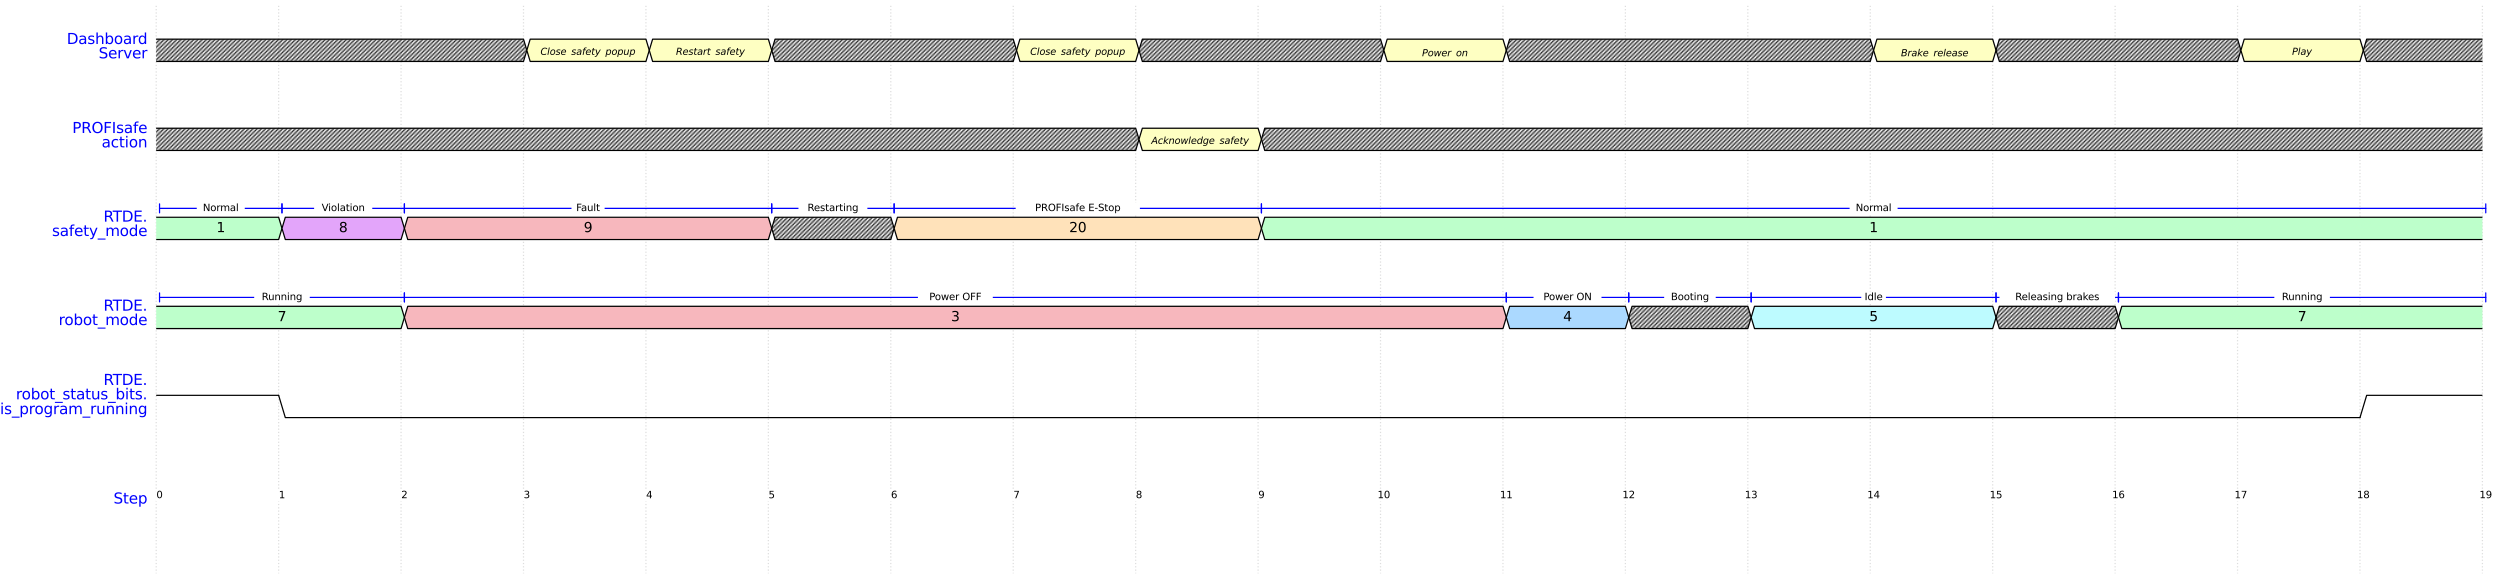 <?xml version="1.0" encoding="utf-8" standalone="no"?>
<!DOCTYPE svg PUBLIC "-//W3C//DTD SVG 1.1//EN"
  "http://www.w3.org/Graphics/SVG/1.1/DTD/svg11.dtd">
<svg xmlns:xlink="http://www.w3.org/1999/xlink" width="2021.527pt" height="468.36pt" viewBox="0 0 2021.527 468.36" xmlns="http://www.w3.org/2000/svg" version="1.1">
 <defs>
  <style type="text/css">*{stroke-linejoin: round; stroke-linecap: butt}</style>
 </defs>
 <g id="figure_1">
  <g id="patch_1">
   <path d="M 0 468.36 
L 2021.527 468.36 
L 2021.527 0 
L 0 0 
L 0 468.36 
z
" style="fill: none"/>
  </g>
  <g id="axes_1">
   <g id="line2d_1">
    <path d="M 126.308 4.68 
L 126.308 463.68 
" clip-path="url(#p56a59d5e2a)" style="fill: none; stroke-dasharray: 1,1.65; stroke-dashoffset: 0; stroke: #dddddd"/>
   </g>
   <g id="line2d_2">
    <path d="M 225.308 4.68 
L 225.308 463.68 
" clip-path="url(#p56a59d5e2a)" style="fill: none; stroke-dasharray: 1,1.65; stroke-dashoffset: 0; stroke: #dddddd"/>
   </g>
   <g id="line2d_3">
    <path d="M 324.308 4.68 
L 324.308 463.68 
" clip-path="url(#p56a59d5e2a)" style="fill: none; stroke-dasharray: 1,1.65; stroke-dashoffset: 0; stroke: #dddddd"/>
   </g>
   <g id="line2d_4">
    <path d="M 423.308 4.68 
L 423.308 463.68 
" clip-path="url(#p56a59d5e2a)" style="fill: none; stroke-dasharray: 1,1.65; stroke-dashoffset: 0; stroke: #dddddd"/>
   </g>
   <g id="line2d_5">
    <path d="M 522.308 4.68 
L 522.308 463.68 
" clip-path="url(#p56a59d5e2a)" style="fill: none; stroke-dasharray: 1,1.65; stroke-dashoffset: 0; stroke: #dddddd"/>
   </g>
   <g id="line2d_6">
    <path d="M 621.308 4.68 
L 621.308 463.68 
" clip-path="url(#p56a59d5e2a)" style="fill: none; stroke-dasharray: 1,1.65; stroke-dashoffset: 0; stroke: #dddddd"/>
   </g>
   <g id="line2d_7">
    <path d="M 720.308 4.68 
L 720.308 463.68 
" clip-path="url(#p56a59d5e2a)" style="fill: none; stroke-dasharray: 1,1.65; stroke-dashoffset: 0; stroke: #dddddd"/>
   </g>
   <g id="line2d_8">
    <path d="M 819.308 4.68 
L 819.308 463.68 
" clip-path="url(#p56a59d5e2a)" style="fill: none; stroke-dasharray: 1,1.65; stroke-dashoffset: 0; stroke: #dddddd"/>
   </g>
   <g id="line2d_9">
    <path d="M 918.308 4.68 
L 918.308 463.68 
" clip-path="url(#p56a59d5e2a)" style="fill: none; stroke-dasharray: 1,1.65; stroke-dashoffset: 0; stroke: #dddddd"/>
   </g>
   <g id="line2d_10">
    <path d="M 1017.308 4.68 
L 1017.308 463.68 
" clip-path="url(#p56a59d5e2a)" style="fill: none; stroke-dasharray: 1,1.65; stroke-dashoffset: 0; stroke: #dddddd"/>
   </g>
   <g id="line2d_11">
    <path d="M 1116.307 4.68 
L 1116.307 463.68 
" clip-path="url(#p56a59d5e2a)" style="fill: none; stroke-dasharray: 1,1.65; stroke-dashoffset: 0; stroke: #dddddd"/>
   </g>
   <g id="line2d_12">
    <path d="M 1215.307 4.68 
L 1215.307 463.68 
" clip-path="url(#p56a59d5e2a)" style="fill: none; stroke-dasharray: 1,1.65; stroke-dashoffset: 0; stroke: #dddddd"/>
   </g>
   <g id="line2d_13">
    <path d="M 1314.307 4.68 
L 1314.307 463.68 
" clip-path="url(#p56a59d5e2a)" style="fill: none; stroke-dasharray: 1,1.65; stroke-dashoffset: 0; stroke: #dddddd"/>
   </g>
   <g id="line2d_14">
    <path d="M 1413.307 4.68 
L 1413.307 463.68 
" clip-path="url(#p56a59d5e2a)" style="fill: none; stroke-dasharray: 1,1.65; stroke-dashoffset: 0; stroke: #dddddd"/>
   </g>
   <g id="line2d_15">
    <path d="M 1512.307 4.68 
L 1512.307 463.68 
" clip-path="url(#p56a59d5e2a)" style="fill: none; stroke-dasharray: 1,1.65; stroke-dashoffset: 0; stroke: #dddddd"/>
   </g>
   <g id="line2d_16">
    <path d="M 1611.307 4.68 
L 1611.307 463.68 
" clip-path="url(#p56a59d5e2a)" style="fill: none; stroke-dasharray: 1,1.65; stroke-dashoffset: 0; stroke: #dddddd"/>
   </g>
   <g id="line2d_17">
    <path d="M 1710.307 4.68 
L 1710.307 463.68 
" clip-path="url(#p56a59d5e2a)" style="fill: none; stroke-dasharray: 1,1.65; stroke-dashoffset: 0; stroke: #dddddd"/>
   </g>
   <g id="line2d_18">
    <path d="M 1809.307 4.68 
L 1809.307 463.68 
" clip-path="url(#p56a59d5e2a)" style="fill: none; stroke-dasharray: 1,1.65; stroke-dashoffset: 0; stroke: #dddddd"/>
   </g>
   <g id="line2d_19">
    <path d="M 1908.307 4.68 
L 1908.307 463.68 
" clip-path="url(#p56a59d5e2a)" style="fill: none; stroke-dasharray: 1,1.65; stroke-dashoffset: 0; stroke: #dddddd"/>
   </g>
   <g id="line2d_20">
    <path d="M 2007.307 4.68 
L 2007.307 463.68 
" clip-path="url(#p56a59d5e2a)" style="fill: none; stroke-dasharray: 1,1.65; stroke-dashoffset: 0; stroke: #dddddd"/>
   </g>
   <g id="patch_2">
    <path d="M 126.308 49.68 
L 423.308 49.68 
L 426.007 40.68 
L 423.308 31.68 
L 126.308 31.68 
" clip-path="url(#p6210ee2d7e)" style="fill: url(#h0c4bde9a7d); stroke: #000000; stroke-linecap: round"/>
   </g>
   <g id="patch_3">
    <path d="M 428.707 31.68 
L 426.007 40.68 
L 428.707 49.68 
L 522.308 49.68 
L 525.008 40.68 
L 522.308 31.68 
z
" clip-path="url(#p6210ee2d7e)" style="fill: #feffc2; stroke: #000000; stroke-linecap: round"/>
   </g>
   <g id="patch_4">
    <path d="M 527.707 31.68 
L 525.008 40.68 
L 527.707 49.68 
L 621.308 49.68 
L 624.008 40.68 
L 621.308 31.68 
z
" clip-path="url(#p6210ee2d7e)" style="fill: #feffc2; stroke: #000000; stroke-linecap: round"/>
   </g>
   <g id="patch_5">
    <path d="M 626.707 31.68 
L 624.008 40.68 
L 626.707 49.68 
L 819.308 49.68 
L 822.008 40.68 
L 819.308 31.68 
z
" clip-path="url(#p6210ee2d7e)" style="fill: url(#h0c4bde9a7d); stroke: #000000; stroke-linecap: round"/>
   </g>
   <g id="patch_6">
    <path d="M 824.707 31.68 
L 822.008 40.68 
L 824.707 49.68 
L 918.308 49.68 
L 921.008 40.68 
L 918.308 31.68 
z
" clip-path="url(#p6210ee2d7e)" style="fill: #feffc2; stroke: #000000; stroke-linecap: round"/>
   </g>
   <g id="patch_7">
    <path d="M 923.707 31.68 
L 921.008 40.68 
L 923.707 49.68 
L 1116.307 49.68 
L 1119.007 40.68 
L 1116.307 31.68 
z
" clip-path="url(#p6210ee2d7e)" style="fill: url(#h0c4bde9a7d); stroke: #000000; stroke-linecap: round"/>
   </g>
   <g id="patch_8">
    <path d="M 1121.707 31.68 
L 1119.007 40.68 
L 1121.707 49.68 
L 1215.307 49.68 
L 1218.007 40.68 
L 1215.307 31.68 
z
" clip-path="url(#p6210ee2d7e)" style="fill: #feffc2; stroke: #000000; stroke-linecap: round"/>
   </g>
   <g id="patch_9">
    <path d="M 1220.707 31.68 
L 1218.007 40.68 
L 1220.707 49.68 
L 1512.307 49.68 
L 1515.007 40.68 
L 1512.307 31.68 
z
" clip-path="url(#p6210ee2d7e)" style="fill: url(#h0c4bde9a7d); stroke: #000000; stroke-linecap: round"/>
   </g>
   <g id="patch_10">
    <path d="M 1517.707 31.68 
L 1515.007 40.68 
L 1517.707 49.68 
L 1611.307 49.68 
L 1614.007 40.68 
L 1611.307 31.68 
z
" clip-path="url(#p6210ee2d7e)" style="fill: #feffc2; stroke: #000000; stroke-linecap: round"/>
   </g>
   <g id="patch_11">
    <path d="M 1616.707 31.68 
L 1614.007 40.68 
L 1616.707 49.68 
L 1809.307 49.68 
L 1812.007 40.68 
L 1809.307 31.68 
z
" clip-path="url(#p6210ee2d7e)" style="fill: url(#h0c4bde9a7d); stroke: #000000; stroke-linecap: round"/>
   </g>
   <g id="patch_12">
    <path d="M 1814.707 31.68 
L 1812.007 40.68 
L 1814.707 49.68 
L 1908.307 49.68 
L 1911.007 40.68 
L 1908.307 31.68 
z
" clip-path="url(#p6210ee2d7e)" style="fill: #feffc2; stroke: #000000; stroke-linecap: round"/>
   </g>
   <g id="patch_13">
    <path d="M 2007.307 31.68 
L 1913.707 31.68 
L 1911.007 40.68 
L 1913.707 49.68 
L 2007.307 49.68 
" clip-path="url(#p6210ee2d7e)" style="fill: url(#h0c4bde9a7d); stroke: #000000; stroke-linecap: round"/>
   </g>
   <g id="patch_14">
    <path d="M 126.308 121.68 
L 918.308 121.68 
L 921.008 112.68 
L 918.308 103.68 
L 126.308 103.68 
" clip-path="url(#p6210ee2d7e)" style="fill: url(#h0c4bde9a7d); stroke: #000000; stroke-linecap: round"/>
   </g>
   <g id="patch_15">
    <path d="M 923.707 103.68 
L 921.008 112.68 
L 923.707 121.68 
L 1017.308 121.68 
L 1020.008 112.68 
L 1017.308 103.68 
z
" clip-path="url(#p6210ee2d7e)" style="fill: #feffc2; stroke: #000000; stroke-linecap: round"/>
   </g>
   <g id="patch_16">
    <path d="M 2007.307 103.68 
L 1022.707 103.68 
L 1020.008 112.68 
L 1022.707 121.68 
L 2007.307 121.68 
" clip-path="url(#p6210ee2d7e)" style="fill: url(#h0c4bde9a7d); stroke: #000000; stroke-linecap: round"/>
   </g>
   <g id="patch_17">
    <path d="M 126.308 193.68 
L 225.308 193.68 
L 228.007 184.68 
L 225.308 175.68 
L 126.308 175.68 
" clip-path="url(#p6210ee2d7e)" style="fill: #bdffcb; stroke: #000000; stroke-linecap: round"/>
   </g>
   <g id="patch_18">
    <path d="M 230.708 175.68 
L 228.007 184.68 
L 230.708 193.68 
L 324.308 193.68 
L 327.007 184.68 
L 324.308 175.68 
z
" clip-path="url(#p6210ee2d7e)" style="fill: #e3a5fa; stroke: #000000; stroke-linecap: round"/>
   </g>
   <g id="patch_19">
    <path d="M 329.707 175.68 
L 327.007 184.68 
L 329.707 193.68 
L 621.308 193.68 
L 624.008 184.68 
L 621.308 175.68 
z
" clip-path="url(#p6210ee2d7e)" style="fill: #f7b7bd; stroke: #000000; stroke-linecap: round"/>
   </g>
   <g id="patch_20">
    <path d="M 626.707 175.68 
L 624.008 184.68 
L 626.707 193.68 
L 720.308 193.68 
L 723.008 184.68 
L 720.308 175.68 
z
" clip-path="url(#p6210ee2d7e)" style="fill: url(#h0c4bde9a7d); stroke: #000000; stroke-linecap: round"/>
   </g>
   <g id="patch_21">
    <path d="M 725.707 175.68 
L 723.008 184.68 
L 725.707 193.68 
L 1017.308 193.68 
L 1020.008 184.68 
L 1017.308 175.68 
z
" clip-path="url(#p6210ee2d7e)" style="fill: #ffe2ba; stroke: #000000; stroke-linecap: round"/>
   </g>
   <g id="patch_22">
    <path d="M 2007.307 175.68 
L 1022.707 175.68 
L 1020.008 184.68 
L 1022.707 193.68 
L 2007.307 193.68 
" clip-path="url(#p6210ee2d7e)" style="fill: #bdffcb; stroke: #000000; stroke-linecap: round"/>
   </g>
   <g id="patch_23">
    <path d="M 126.308 265.68 
L 324.308 265.68 
L 327.007 256.68 
L 324.308 247.68 
L 126.308 247.68 
" clip-path="url(#p6210ee2d7e)" style="fill: #bdffcb; stroke: #000000; stroke-linecap: round"/>
   </g>
   <g id="patch_24">
    <path d="M 329.707 247.68 
L 327.007 256.68 
L 329.707 265.68 
L 1215.307 265.68 
L 1218.007 256.68 
L 1215.307 247.68 
z
" clip-path="url(#p6210ee2d7e)" style="fill: #f7b7bd; stroke: #000000; stroke-linecap: round"/>
   </g>
   <g id="patch_25">
    <path d="M 1220.707 247.68 
L 1218.007 256.68 
L 1220.707 265.68 
L 1314.307 265.68 
L 1317.007 256.68 
L 1314.307 247.68 
z
" clip-path="url(#p6210ee2d7e)" style="fill: #abd9ff; stroke: #000000; stroke-linecap: round"/>
   </g>
   <g id="patch_26">
    <path d="M 1319.707 247.68 
L 1317.007 256.68 
L 1319.707 265.68 
L 1413.307 265.68 
L 1416.007 256.68 
L 1413.307 247.68 
z
" clip-path="url(#p6210ee2d7e)" style="fill: url(#h0c4bde9a7d); stroke: #000000; stroke-linecap: round"/>
   </g>
   <g id="patch_27">
    <path d="M 1418.707 247.68 
L 1416.007 256.68 
L 1418.707 265.68 
L 1611.307 265.68 
L 1614.007 256.68 
L 1611.307 247.68 
z
" clip-path="url(#p6210ee2d7e)" style="fill: #bdfbff; stroke: #000000; stroke-linecap: round"/>
   </g>
   <g id="patch_28">
    <path d="M 1616.707 247.68 
L 1614.007 256.68 
L 1616.707 265.68 
L 1710.307 265.68 
L 1713.007 256.68 
L 1710.307 247.68 
z
" clip-path="url(#p6210ee2d7e)" style="fill: url(#h0c4bde9a7d); stroke: #000000; stroke-linecap: round"/>
   </g>
   <g id="patch_29">
    <path d="M 2007.307 247.68 
L 1715.707 247.68 
L 1713.007 256.68 
L 1715.707 265.68 
L 2007.307 265.68 
" clip-path="url(#p6210ee2d7e)" style="fill: #bdffcb; stroke: #000000; stroke-linecap: round"/>
   </g>
   <g id="line2d_21">
    <path d="M 126.308 319.68 
L 225.308 319.68 
" clip-path="url(#p6210ee2d7e)" style="fill: none; stroke: #000000; stroke-linecap: round"/>
   </g>
   <g id="line2d_22">
    <path d="M 225.308 319.68 
L 230.708 337.68 
L 1908.307 337.68 
" clip-path="url(#p6210ee2d7e)" style="fill: none; stroke: #000000; stroke-linecap: round"/>
   </g>
   <g id="line2d_23">
    <path d="M 1908.307 337.68 
L 1913.707 319.68 
L 2007.307 319.68 
" clip-path="url(#p6210ee2d7e)" style="fill: none; stroke: #000000; stroke-linecap: round"/>
   </g>
   <g id="line2d_24">
    <path d="M 129.007 168.48 
L 228.007 168.48 
" clip-path="url(#p56a59d5e2a)" style="fill: none; stroke: #0000ff; stroke-linecap: round"/>
   </g>
   <g id="line2d_25">
    <path d="M 129.007 172.08 
L 129.007 164.88 
" clip-path="url(#p56a59d5e2a)" style="fill: none; stroke: #0000ff; stroke-linecap: round"/>
   </g>
   <g id="line2d_26">
    <path d="M 228.007 172.08 
L 228.007 164.88 
" clip-path="url(#p56a59d5e2a)" style="fill: none; stroke: #0000ff; stroke-linecap: round"/>
   </g>
   <g id="line2d_27">
    <path d="M 228.007 168.48 
L 327.007 168.48 
" clip-path="url(#p56a59d5e2a)" style="fill: none; stroke: #0000ff; stroke-linecap: round"/>
   </g>
   <g id="line2d_28">
    <path d="M 228.007 172.08 
L 228.007 164.88 
" clip-path="url(#p56a59d5e2a)" style="fill: none; stroke: #0000ff; stroke-linecap: round"/>
   </g>
   <g id="line2d_29">
    <path d="M 327.007 172.08 
L 327.007 164.88 
" clip-path="url(#p56a59d5e2a)" style="fill: none; stroke: #0000ff; stroke-linecap: round"/>
   </g>
   <g id="line2d_30">
    <path d="M 327.007 168.48 
L 624.008 168.48 
" clip-path="url(#p56a59d5e2a)" style="fill: none; stroke: #0000ff; stroke-linecap: round"/>
   </g>
   <g id="line2d_31">
    <path d="M 327.007 172.08 
L 327.007 164.88 
" clip-path="url(#p56a59d5e2a)" style="fill: none; stroke: #0000ff; stroke-linecap: round"/>
   </g>
   <g id="line2d_32">
    <path d="M 624.008 172.08 
L 624.008 164.88 
" clip-path="url(#p56a59d5e2a)" style="fill: none; stroke: #0000ff; stroke-linecap: round"/>
   </g>
   <g id="line2d_33">
    <path d="M 624.008 168.48 
L 723.008 168.48 
" clip-path="url(#p56a59d5e2a)" style="fill: none; stroke: #0000ff; stroke-linecap: round"/>
   </g>
   <g id="line2d_34">
    <path d="M 624.008 172.08 
L 624.008 164.88 
" clip-path="url(#p56a59d5e2a)" style="fill: none; stroke: #0000ff; stroke-linecap: round"/>
   </g>
   <g id="line2d_35">
    <path d="M 723.008 172.08 
L 723.008 164.88 
" clip-path="url(#p56a59d5e2a)" style="fill: none; stroke: #0000ff; stroke-linecap: round"/>
   </g>
   <g id="line2d_36">
    <path d="M 723.008 168.48 
L 1020.008 168.48 
" clip-path="url(#p56a59d5e2a)" style="fill: none; stroke: #0000ff; stroke-linecap: round"/>
   </g>
   <g id="line2d_37">
    <path d="M 723.008 172.08 
L 723.008 164.88 
" clip-path="url(#p56a59d5e2a)" style="fill: none; stroke: #0000ff; stroke-linecap: round"/>
   </g>
   <g id="line2d_38">
    <path d="M 1020.008 172.08 
L 1020.008 164.88 
" clip-path="url(#p56a59d5e2a)" style="fill: none; stroke: #0000ff; stroke-linecap: round"/>
   </g>
   <g id="line2d_39">
    <path d="M 1020.008 168.48 
L 2010.007 168.48 
" clip-path="url(#p56a59d5e2a)" style="fill: none; stroke: #0000ff; stroke-linecap: round"/>
   </g>
   <g id="line2d_40">
    <path d="M 1020.008 172.08 
L 1020.008 164.88 
" clip-path="url(#p56a59d5e2a)" style="fill: none; stroke: #0000ff; stroke-linecap: round"/>
   </g>
   <g id="line2d_41">
    <path d="M 2010.007 172.08 
L 2010.007 164.88 
" clip-path="url(#p56a59d5e2a)" style="fill: none; stroke: #0000ff; stroke-linecap: round"/>
   </g>
   <g id="line2d_42">
    <path d="M 129.007 240.48 
L 327.007 240.48 
" clip-path="url(#p56a59d5e2a)" style="fill: none; stroke: #0000ff; stroke-linecap: round"/>
   </g>
   <g id="line2d_43">
    <path d="M 129.007 244.08 
L 129.007 236.88 
" clip-path="url(#p56a59d5e2a)" style="fill: none; stroke: #0000ff; stroke-linecap: round"/>
   </g>
   <g id="line2d_44">
    <path d="M 327.007 244.08 
L 327.007 236.88 
" clip-path="url(#p56a59d5e2a)" style="fill: none; stroke: #0000ff; stroke-linecap: round"/>
   </g>
   <g id="line2d_45">
    <path d="M 327.007 240.48 
L 1218.007 240.48 
" clip-path="url(#p56a59d5e2a)" style="fill: none; stroke: #0000ff; stroke-linecap: round"/>
   </g>
   <g id="line2d_46">
    <path d="M 327.007 244.08 
L 327.007 236.88 
" clip-path="url(#p56a59d5e2a)" style="fill: none; stroke: #0000ff; stroke-linecap: round"/>
   </g>
   <g id="line2d_47">
    <path d="M 1218.007 244.08 
L 1218.007 236.88 
" clip-path="url(#p56a59d5e2a)" style="fill: none; stroke: #0000ff; stroke-linecap: round"/>
   </g>
   <g id="line2d_48">
    <path d="M 1218.007 240.48 
L 1317.007 240.48 
" clip-path="url(#p56a59d5e2a)" style="fill: none; stroke: #0000ff; stroke-linecap: round"/>
   </g>
   <g id="line2d_49">
    <path d="M 1218.007 244.08 
L 1218.007 236.88 
" clip-path="url(#p56a59d5e2a)" style="fill: none; stroke: #0000ff; stroke-linecap: round"/>
   </g>
   <g id="line2d_50">
    <path d="M 1317.007 244.08 
L 1317.007 236.88 
" clip-path="url(#p56a59d5e2a)" style="fill: none; stroke: #0000ff; stroke-linecap: round"/>
   </g>
   <g id="line2d_51">
    <path d="M 1317.007 240.48 
L 1416.007 240.48 
" clip-path="url(#p56a59d5e2a)" style="fill: none; stroke: #0000ff; stroke-linecap: round"/>
   </g>
   <g id="line2d_52">
    <path d="M 1317.007 244.08 
L 1317.007 236.88 
" clip-path="url(#p56a59d5e2a)" style="fill: none; stroke: #0000ff; stroke-linecap: round"/>
   </g>
   <g id="line2d_53">
    <path d="M 1416.007 244.08 
L 1416.007 236.88 
" clip-path="url(#p56a59d5e2a)" style="fill: none; stroke: #0000ff; stroke-linecap: round"/>
   </g>
   <g id="line2d_54">
    <path d="M 1416.007 240.48 
L 1614.007 240.48 
" clip-path="url(#p56a59d5e2a)" style="fill: none; stroke: #0000ff; stroke-linecap: round"/>
   </g>
   <g id="line2d_55">
    <path d="M 1416.007 244.08 
L 1416.007 236.88 
" clip-path="url(#p56a59d5e2a)" style="fill: none; stroke: #0000ff; stroke-linecap: round"/>
   </g>
   <g id="line2d_56">
    <path d="M 1614.007 244.08 
L 1614.007 236.88 
" clip-path="url(#p56a59d5e2a)" style="fill: none; stroke: #0000ff; stroke-linecap: round"/>
   </g>
   <g id="line2d_57">
    <path d="M 1614.007 240.48 
L 1713.007 240.48 
" clip-path="url(#p56a59d5e2a)" style="fill: none; stroke: #0000ff; stroke-linecap: round"/>
   </g>
   <g id="line2d_58">
    <path d="M 1614.007 244.08 
L 1614.007 236.88 
" clip-path="url(#p56a59d5e2a)" style="fill: none; stroke: #0000ff; stroke-linecap: round"/>
   </g>
   <g id="line2d_59">
    <path d="M 1713.007 244.08 
L 1713.007 236.88 
" clip-path="url(#p56a59d5e2a)" style="fill: none; stroke: #0000ff; stroke-linecap: round"/>
   </g>
   <g id="line2d_60">
    <path d="M 1713.007 240.48 
L 2010.007 240.48 
" clip-path="url(#p56a59d5e2a)" style="fill: none; stroke: #0000ff; stroke-linecap: round"/>
   </g>
   <g id="line2d_61">
    <path d="M 1713.007 244.08 
L 1713.007 236.88 
" clip-path="url(#p56a59d5e2a)" style="fill: none; stroke: #0000ff; stroke-linecap: round"/>
   </g>
   <g id="line2d_62">
    <path d="M 2010.007 244.08 
L 2010.007 236.88 
" clip-path="url(#p56a59d5e2a)" style="fill: none; stroke: #0000ff; stroke-linecap: round"/>
   </g>
   <g id="text_1">
    <!-- Dashboard -->
    <g style="fill: #0000ff" transform="translate(54.002 35.571) scale(0.12 -0.12)">
     <defs>
      <path id="DejaVuSans-44" d="M 1259 4147 
L 1259 519 
L 2022 519 
Q 2988 519 3436 956 
Q 3884 1394 3884 2338 
Q 3884 3275 3436 3711 
Q 2988 4147 2022 4147 
L 1259 4147 
z
M 628 4666 
L 1925 4666 
Q 3281 4666 3915 4102 
Q 4550 3538 4550 2338 
Q 4550 1131 3912 565 
Q 3275 0 1925 0 
L 628 0 
L 628 4666 
z
" transform="scale(0.016)"/>
      <path id="DejaVuSans-61" d="M 2194 1759 
Q 1497 1759 1228 1600 
Q 959 1441 959 1056 
Q 959 750 1161 570 
Q 1363 391 1709 391 
Q 2188 391 2477 730 
Q 2766 1069 2766 1631 
L 2766 1759 
L 2194 1759 
z
M 3341 1997 
L 3341 0 
L 2766 0 
L 2766 531 
Q 2569 213 2275 61 
Q 1981 -91 1556 -91 
Q 1019 -91 701 211 
Q 384 513 384 1019 
Q 384 1609 779 1909 
Q 1175 2209 1959 2209 
L 2766 2209 
L 2766 2266 
Q 2766 2663 2505 2880 
Q 2244 3097 1772 3097 
Q 1472 3097 1187 3025 
Q 903 2953 641 2809 
L 641 3341 
Q 956 3463 1253 3523 
Q 1550 3584 1831 3584 
Q 2591 3584 2966 3190 
Q 3341 2797 3341 1997 
z
" transform="scale(0.016)"/>
      <path id="DejaVuSans-73" d="M 2834 3397 
L 2834 2853 
Q 2591 2978 2328 3040 
Q 2066 3103 1784 3103 
Q 1356 3103 1142 2972 
Q 928 2841 928 2578 
Q 928 2378 1081 2264 
Q 1234 2150 1697 2047 
L 1894 2003 
Q 2506 1872 2764 1633 
Q 3022 1394 3022 966 
Q 3022 478 2636 193 
Q 2250 -91 1575 -91 
Q 1294 -91 989 -36 
Q 684 19 347 128 
L 347 722 
Q 666 556 975 473 
Q 1284 391 1588 391 
Q 1994 391 2212 530 
Q 2431 669 2431 922 
Q 2431 1156 2273 1281 
Q 2116 1406 1581 1522 
L 1381 1569 
Q 847 1681 609 1914 
Q 372 2147 372 2553 
Q 372 3047 722 3315 
Q 1072 3584 1716 3584 
Q 2034 3584 2315 3537 
Q 2597 3491 2834 3397 
z
" transform="scale(0.016)"/>
      <path id="DejaVuSans-68" d="M 3513 2113 
L 3513 0 
L 2938 0 
L 2938 2094 
Q 2938 2591 2744 2837 
Q 2550 3084 2163 3084 
Q 1697 3084 1428 2787 
Q 1159 2491 1159 1978 
L 1159 0 
L 581 0 
L 581 4863 
L 1159 4863 
L 1159 2956 
Q 1366 3272 1645 3428 
Q 1925 3584 2291 3584 
Q 2894 3584 3203 3211 
Q 3513 2838 3513 2113 
z
" transform="scale(0.016)"/>
      <path id="DejaVuSans-62" d="M 3116 1747 
Q 3116 2381 2855 2742 
Q 2594 3103 2138 3103 
Q 1681 3103 1420 2742 
Q 1159 2381 1159 1747 
Q 1159 1113 1420 752 
Q 1681 391 2138 391 
Q 2594 391 2855 752 
Q 3116 1113 3116 1747 
z
M 1159 2969 
Q 1341 3281 1617 3432 
Q 1894 3584 2278 3584 
Q 2916 3584 3314 3078 
Q 3713 2572 3713 1747 
Q 3713 922 3314 415 
Q 2916 -91 2278 -91 
Q 1894 -91 1617 61 
Q 1341 213 1159 525 
L 1159 0 
L 581 0 
L 581 4863 
L 1159 4863 
L 1159 2969 
z
" transform="scale(0.016)"/>
      <path id="DejaVuSans-6f" d="M 1959 3097 
Q 1497 3097 1228 2736 
Q 959 2375 959 1747 
Q 959 1119 1226 758 
Q 1494 397 1959 397 
Q 2419 397 2687 759 
Q 2956 1122 2956 1747 
Q 2956 2369 2687 2733 
Q 2419 3097 1959 3097 
z
M 1959 3584 
Q 2709 3584 3137 3096 
Q 3566 2609 3566 1747 
Q 3566 888 3137 398 
Q 2709 -91 1959 -91 
Q 1206 -91 779 398 
Q 353 888 353 1747 
Q 353 2609 779 3096 
Q 1206 3584 1959 3584 
z
" transform="scale(0.016)"/>
      <path id="DejaVuSans-72" d="M 2631 2963 
Q 2534 3019 2420 3045 
Q 2306 3072 2169 3072 
Q 1681 3072 1420 2755 
Q 1159 2438 1159 1844 
L 1159 0 
L 581 0 
L 581 3500 
L 1159 3500 
L 1159 2956 
Q 1341 3275 1631 3429 
Q 1922 3584 2338 3584 
Q 2397 3584 2469 3576 
Q 2541 3569 2628 3553 
L 2631 2963 
z
" transform="scale(0.016)"/>
      <path id="DejaVuSans-64" d="M 2906 2969 
L 2906 4863 
L 3481 4863 
L 3481 0 
L 2906 0 
L 2906 525 
Q 2725 213 2448 61 
Q 2172 -91 1784 -91 
Q 1150 -91 751 415 
Q 353 922 353 1747 
Q 353 2572 751 3078 
Q 1150 3584 1784 3584 
Q 2172 3584 2448 3432 
Q 2725 3281 2906 2969 
z
M 947 1747 
Q 947 1113 1208 752 
Q 1469 391 1925 391 
Q 2381 391 2643 752 
Q 2906 1113 2906 1747 
Q 2906 2381 2643 2742 
Q 2381 3103 1925 3103 
Q 1469 3103 1208 2742 
Q 947 2381 947 1747 
z
" transform="scale(0.016)"/>
     </defs>
     <use xlink:href="#DejaVuSans-44"/>
     <use xlink:href="#DejaVuSans-61" x="77.002"/>
     <use xlink:href="#DejaVuSans-73" x="138.281"/>
     <use xlink:href="#DejaVuSans-68" x="190.381"/>
     <use xlink:href="#DejaVuSans-62" x="253.76"/>
     <use xlink:href="#DejaVuSans-6f" x="317.236"/>
     <use xlink:href="#DejaVuSans-61" x="378.418"/>
     <use xlink:href="#DejaVuSans-72" x="439.697"/>
     <use xlink:href="#DejaVuSans-64" x="479.061"/>
    </g>
    <!-- Server -->
    <g style="fill: #0000ff" transform="translate(79.753 47.184) scale(0.12 -0.12)">
     <defs>
      <path id="DejaVuSans-53" d="M 3425 4513 
L 3425 3897 
Q 3066 4069 2747 4153 
Q 2428 4238 2131 4238 
Q 1616 4238 1336 4038 
Q 1056 3838 1056 3469 
Q 1056 3159 1242 3001 
Q 1428 2844 1947 2747 
L 2328 2669 
Q 3034 2534 3370 2195 
Q 3706 1856 3706 1288 
Q 3706 609 3251 259 
Q 2797 -91 1919 -91 
Q 1588 -91 1214 -16 
Q 841 59 441 206 
L 441 856 
Q 825 641 1194 531 
Q 1563 422 1919 422 
Q 2459 422 2753 634 
Q 3047 847 3047 1241 
Q 3047 1584 2836 1778 
Q 2625 1972 2144 2069 
L 1759 2144 
Q 1053 2284 737 2584 
Q 422 2884 422 3419 
Q 422 4038 858 4394 
Q 1294 4750 2059 4750 
Q 2388 4750 2728 4690 
Q 3069 4631 3425 4513 
z
" transform="scale(0.016)"/>
      <path id="DejaVuSans-65" d="M 3597 1894 
L 3597 1613 
L 953 1613 
Q 991 1019 1311 708 
Q 1631 397 2203 397 
Q 2534 397 2845 478 
Q 3156 559 3463 722 
L 3463 178 
Q 3153 47 2828 -22 
Q 2503 -91 2169 -91 
Q 1331 -91 842 396 
Q 353 884 353 1716 
Q 353 2575 817 3079 
Q 1281 3584 2069 3584 
Q 2775 3584 3186 3129 
Q 3597 2675 3597 1894 
z
M 3022 2063 
Q 3016 2534 2758 2815 
Q 2500 3097 2075 3097 
Q 1594 3097 1305 2825 
Q 1016 2553 972 2059 
L 3022 2063 
z
" transform="scale(0.016)"/>
      <path id="DejaVuSans-76" d="M 191 3500 
L 800 3500 
L 1894 563 
L 2988 3500 
L 3597 3500 
L 2284 0 
L 1503 0 
L 191 3500 
z
" transform="scale(0.016)"/>
     </defs>
     <use xlink:href="#DejaVuSans-53"/>
     <use xlink:href="#DejaVuSans-65" x="63.477"/>
     <use xlink:href="#DejaVuSans-72" x="125"/>
     <use xlink:href="#DejaVuSans-76" x="166.113"/>
     <use xlink:href="#DejaVuSans-65" x="225.293"/>
     <use xlink:href="#DejaVuSans-72" x="286.816"/>
    </g>
   </g>
   <g id="text_2">
    <!-- $_{Close}$ $_{safety}$ $_{popup}$ -->
    <g transform="translate(436.897 42.593) scale(0.11 -0.11)">
     <defs>
      <path id="DejaVuSans-Oblique-43" d="M 4447 4306 
L 4319 3641 
Q 4019 3944 3683 4091 
Q 3347 4238 2956 4238 
Q 2422 4238 2017 3981 
Q 1613 3725 1319 3200 
Q 1131 2863 1032 2486 
Q 934 2109 934 1728 
Q 934 1091 1264 756 
Q 1594 422 2222 422 
Q 2656 422 3056 561 
Q 3456 700 3834 978 
L 3688 231 
Q 3316 72 2936 -9 
Q 2556 -91 2175 -91 
Q 1278 -91 773 396 
Q 269 884 269 1753 
Q 269 2309 461 2846 
Q 653 3384 1013 3828 
Q 1394 4300 1883 4525 
Q 2372 4750 3022 4750 
Q 3422 4750 3780 4639 
Q 4138 4528 4447 4306 
z
" transform="scale(0.016)"/>
      <path id="DejaVuSans-Oblique-6c" d="M 1172 4863 
L 1747 4863 
L 800 0 
L 225 0 
L 1172 4863 
z
" transform="scale(0.016)"/>
      <path id="DejaVuSans-Oblique-6f" d="M 1625 -91 
Q 1009 -91 651 289 
Q 294 669 294 1325 
Q 294 1706 417 2101 
Q 541 2497 738 2766 
Q 1047 3184 1428 3384 
Q 1809 3584 2291 3584 
Q 2888 3584 3255 3212 
Q 3622 2841 3622 2241 
Q 3622 1825 3500 1412 
Q 3378 1000 3181 728 
Q 2875 309 2494 109 
Q 2113 -91 1625 -91 
z
M 891 1344 
Q 891 869 1089 633 
Q 1288 397 1691 397 
Q 2269 397 2648 901 
Q 3028 1406 3028 2181 
Q 3028 2634 2825 2865 
Q 2622 3097 2228 3097 
Q 1903 3097 1650 2945 
Q 1397 2794 1197 2484 
Q 1050 2253 970 1956 
Q 891 1659 891 1344 
z
" transform="scale(0.016)"/>
      <path id="DejaVuSans-Oblique-73" d="M 3200 3397 
L 3091 2853 
Q 2863 2978 2609 3040 
Q 2356 3103 2088 3103 
Q 1634 3103 1373 2948 
Q 1113 2794 1113 2528 
Q 1113 2219 1719 2053 
Q 1766 2041 1788 2034 
L 1972 1978 
Q 2547 1819 2739 1644 
Q 2931 1469 2931 1166 
Q 2931 609 2489 259 
Q 2047 -91 1331 -91 
Q 1053 -91 747 -37 
Q 441 16 72 128 
L 184 722 
Q 500 559 806 475 
Q 1113 391 1394 391 
Q 1816 391 2080 572 
Q 2344 753 2344 1031 
Q 2344 1331 1650 1516 
L 1591 1531 
L 1394 1581 
Q 956 1697 753 1886 
Q 550 2075 550 2369 
Q 550 2928 970 3256 
Q 1391 3584 2113 3584 
Q 2397 3584 2667 3537 
Q 2938 3491 3200 3397 
z
" transform="scale(0.016)"/>
      <path id="DejaVuSans-Oblique-65" d="M 3078 2063 
Q 3088 2113 3092 2166 
Q 3097 2219 3097 2272 
Q 3097 2653 2873 2875 
Q 2650 3097 2266 3097 
Q 1838 3097 1509 2826 
Q 1181 2556 1013 2059 
L 3078 2063 
z
M 3578 1613 
L 903 1613 
Q 884 1494 878 1425 
Q 872 1356 872 1306 
Q 872 872 1139 634 
Q 1406 397 1894 397 
Q 2269 397 2603 481 
Q 2938 566 3225 728 
L 3116 159 
Q 2806 34 2476 -28 
Q 2147 -91 1806 -91 
Q 1078 -91 686 257 
Q 294 606 294 1247 
Q 294 1794 489 2264 
Q 684 2734 1063 3103 
Q 1306 3334 1642 3459 
Q 1978 3584 2356 3584 
Q 2950 3584 3301 3228 
Q 3653 2872 3653 2272 
Q 3653 2128 3634 1964 
Q 3616 1800 3578 1613 
z
" transform="scale(0.016)"/>
      <path id="DejaVuSans-20" transform="scale(0.016)"/>
      <path id="DejaVuSans-Oblique-61" d="M 3438 1997 
L 3047 0 
L 2472 0 
L 2578 531 
Q 2325 219 2001 64 
Q 1678 -91 1281 -91 
Q 834 -91 548 182 
Q 263 456 263 884 
Q 263 1497 752 1853 
Q 1241 2209 2100 2209 
L 2900 2209 
L 2931 2363 
Q 2938 2388 2941 2417 
Q 2944 2447 2944 2509 
Q 2944 2788 2717 2942 
Q 2491 3097 2081 3097 
Q 1800 3097 1504 3025 
Q 1209 2953 897 2809 
L 997 3341 
Q 1322 3463 1633 3523 
Q 1944 3584 2234 3584 
Q 2853 3584 3176 3315 
Q 3500 3047 3500 2534 
Q 3500 2431 3484 2292 
Q 3469 2153 3438 1997 
z
M 2816 1759 
L 2241 1759 
Q 1534 1759 1195 1570 
Q 856 1381 856 984 
Q 856 709 1029 553 
Q 1203 397 1509 397 
Q 1978 397 2328 733 
Q 2678 1069 2791 1631 
L 2816 1759 
z
" transform="scale(0.016)"/>
      <path id="DejaVuSans-Oblique-66" d="M 3059 4863 
L 2969 4384 
L 2419 4384 
Q 2106 4384 1964 4261 
Q 1822 4138 1753 3809 
L 1691 3500 
L 2638 3500 
L 2553 3053 
L 1606 3053 
L 1013 0 
L 434 0 
L 1031 3053 
L 481 3053 
L 563 3500 
L 1113 3500 
L 1159 3744 
Q 1278 4363 1576 4613 
Q 1875 4863 2516 4863 
L 3059 4863 
z
" transform="scale(0.016)"/>
      <path id="DejaVuSans-Oblique-74" d="M 2706 3500 
L 2619 3053 
L 1472 3053 
L 1100 1153 
Q 1081 1047 1072 975 
Q 1063 903 1063 863 
Q 1063 663 1183 572 
Q 1303 481 1569 481 
L 2150 481 
L 2053 0 
L 1503 0 
Q 991 0 739 200 
Q 488 400 488 806 
Q 488 878 497 964 
Q 506 1050 525 1153 
L 897 3053 
L 409 3053 
L 500 3500 
L 978 3500 
L 1172 4494 
L 1747 4494 
L 1556 3500 
L 2706 3500 
z
" transform="scale(0.016)"/>
      <path id="DejaVuSans-Oblique-79" d="M 1588 -325 
Q 1188 -997 936 -1164 
Q 684 -1331 294 -1331 
L -159 -1331 
L -63 -850 
L 269 -850 
Q 509 -850 678 -719 
Q 847 -588 1056 -206 
L 1234 128 
L 459 3500 
L 1069 3500 
L 1650 819 
L 3256 3500 
L 3859 3500 
L 1588 -325 
z
" transform="scale(0.016)"/>
      <path id="DejaVuSans-Oblique-70" d="M 3175 2156 
Q 3175 2616 2975 2859 
Q 2775 3103 2400 3103 
Q 2144 3103 1911 2972 
Q 1678 2841 1497 2591 
Q 1319 2344 1212 1994 
Q 1106 1644 1106 1300 
Q 1106 863 1306 627 
Q 1506 391 1875 391 
Q 2147 391 2380 519 
Q 2613 647 2778 891 
Q 2956 1147 3065 1494 
Q 3175 1841 3175 2156 
z
M 1394 2969 
Q 1625 3272 1939 3428 
Q 2253 3584 2638 3584 
Q 3175 3584 3472 3232 
Q 3769 2881 3769 2247 
Q 3769 1728 3584 1258 
Q 3400 788 3053 416 
Q 2822 169 2531 39 
Q 2241 -91 1919 -91 
Q 1547 -91 1294 64 
Q 1041 219 916 525 
L 556 -1331 
L -19 -1331 
L 922 3500 
L 1497 3500 
L 1394 2969 
z
" transform="scale(0.016)"/>
      <path id="DejaVuSans-Oblique-75" d="M 428 1388 
L 838 3500 
L 1416 3500 
L 1006 1409 
Q 975 1256 961 1147 
Q 947 1038 947 966 
Q 947 700 1109 554 
Q 1272 409 1569 409 
Q 2031 409 2368 721 
Q 2706 1034 2809 1563 
L 3194 3500 
L 3769 3500 
L 3091 0 
L 2516 0 
L 2631 550 
Q 2388 244 2052 76 
Q 1716 -91 1338 -91 
Q 878 -91 622 161 
Q 366 413 366 863 
Q 366 956 381 1097 
Q 397 1238 428 1388 
z
" transform="scale(0.016)"/>
     </defs>
     <use xlink:href="#DejaVuSans-Oblique-43" transform="translate(0.957 -16.189) scale(0.7)"/>
     <use xlink:href="#DejaVuSans-Oblique-6c" transform="translate(49.834 -16.189) scale(0.7)"/>
     <use xlink:href="#DejaVuSans-Oblique-6f" transform="translate(69.282 -16.189) scale(0.7)"/>
     <use xlink:href="#DejaVuSans-Oblique-73" transform="translate(112.109 -16.189) scale(0.7)"/>
     <use xlink:href="#DejaVuSans-Oblique-65" transform="translate(148.579 -16.189) scale(0.7)"/>
     <use xlink:href="#DejaVuSans-20" transform="translate(194.38 0.217)"/>
     <use xlink:href="#DejaVuSans-Oblique-73" transform="translate(227.124 -16.189) scale(0.7)"/>
     <use xlink:href="#DejaVuSans-Oblique-61" transform="translate(263.594 -16.189) scale(0.7)"/>
     <use xlink:href="#DejaVuSans-Oblique-66" transform="translate(306.489 -16.189) scale(0.7)"/>
     <use xlink:href="#DejaVuSans-Oblique-65" transform="translate(331.133 -16.189) scale(0.7)"/>
     <use xlink:href="#DejaVuSans-Oblique-74" transform="translate(374.199 -16.189) scale(0.7)"/>
     <use xlink:href="#DejaVuSans-Oblique-79" transform="translate(401.646 -16.189) scale(0.7)"/>
     <use xlink:href="#DejaVuSans-20" transform="translate(445.806 0.217)"/>
     <use xlink:href="#DejaVuSans-Oblique-70" transform="translate(478.55 -16.189) scale(0.7)"/>
     <use xlink:href="#DejaVuSans-Oblique-6f" transform="translate(522.983 -16.189) scale(0.7)"/>
     <use xlink:href="#DejaVuSans-Oblique-70" transform="translate(565.811 -16.189) scale(0.7)"/>
     <use xlink:href="#DejaVuSans-Oblique-75" transform="translate(610.244 -16.189) scale(0.7)"/>
     <use xlink:href="#DejaVuSans-Oblique-70" transform="translate(654.609 -16.189) scale(0.7)"/>
    </g>
   </g>
   <g id="text_3">
    <!-- $_{Restart}$ $_{safety}$ -->
    <g transform="translate(546.457 42.593) scale(0.11 -0.11)">
     <defs>
      <path id="DejaVuSans-Oblique-52" d="M 1613 4147 
L 1294 2491 
L 2106 2491 
Q 2584 2491 2879 2755 
Q 3175 3019 3175 3444 
Q 3175 3784 2976 3965 
Q 2778 4147 2406 4147 
L 1613 4147 
z
M 2772 2241 
Q 2972 2194 3105 2009 
Q 3238 1825 3413 1275 
L 3809 0 
L 3144 0 
L 2778 1197 
Q 2638 1659 2453 1815 
Q 2269 1972 1888 1972 
L 1191 1972 
L 806 0 
L 172 0 
L 1081 4666 
L 2503 4666 
Q 3150 4666 3495 4373 
Q 3841 4081 3841 3531 
Q 3841 3044 3547 2687 
Q 3253 2331 2772 2241 
z
" transform="scale(0.016)"/>
      <path id="DejaVuSans-Oblique-72" d="M 2853 2969 
Q 2766 3016 2653 3041 
Q 2541 3066 2413 3066 
Q 1953 3066 1609 2717 
Q 1266 2369 1153 1784 
L 800 0 
L 225 0 
L 909 3500 
L 1484 3500 
L 1375 2956 
Q 1603 3259 1920 3421 
Q 2238 3584 2597 3584 
Q 2691 3584 2781 3573 
Q 2872 3563 2963 3538 
L 2853 2969 
z
" transform="scale(0.016)"/>
     </defs>
     <use xlink:href="#DejaVuSans-Oblique-52" transform="translate(0.957 -16.189) scale(0.7)"/>
     <use xlink:href="#DejaVuSans-Oblique-65" transform="translate(49.595 -16.189) scale(0.7)"/>
     <use xlink:href="#DejaVuSans-Oblique-73" transform="translate(92.661 -16.189) scale(0.7)"/>
     <use xlink:href="#DejaVuSans-Oblique-74" transform="translate(129.131 -16.189) scale(0.7)"/>
     <use xlink:href="#DejaVuSans-Oblique-61" transform="translate(156.577 -16.189) scale(0.7)"/>
     <use xlink:href="#DejaVuSans-Oblique-72" transform="translate(199.473 -16.189) scale(0.7)"/>
     <use xlink:href="#DejaVuSans-Oblique-74" transform="translate(228.252 -16.189) scale(0.7)"/>
     <use xlink:href="#DejaVuSans-20" transform="translate(258.433 0.217)"/>
     <use xlink:href="#DejaVuSans-Oblique-73" transform="translate(291.177 -16.189) scale(0.7)"/>
     <use xlink:href="#DejaVuSans-Oblique-61" transform="translate(327.646 -16.189) scale(0.7)"/>
     <use xlink:href="#DejaVuSans-Oblique-66" transform="translate(370.542 -16.189) scale(0.7)"/>
     <use xlink:href="#DejaVuSans-Oblique-65" transform="translate(395.186 -16.189) scale(0.7)"/>
     <use xlink:href="#DejaVuSans-Oblique-74" transform="translate(438.252 -16.189) scale(0.7)"/>
     <use xlink:href="#DejaVuSans-Oblique-79" transform="translate(465.698 -16.189) scale(0.7)"/>
    </g>
   </g>
   <g id="text_4">
    <!-- $_{Close}$ $_{safety}$ $_{popup}$ -->
    <g transform="translate(832.898 42.593) scale(0.11 -0.11)">
     <use xlink:href="#DejaVuSans-Oblique-43" transform="translate(0.957 -16.189) scale(0.7)"/>
     <use xlink:href="#DejaVuSans-Oblique-6c" transform="translate(49.834 -16.189) scale(0.7)"/>
     <use xlink:href="#DejaVuSans-Oblique-6f" transform="translate(69.282 -16.189) scale(0.7)"/>
     <use xlink:href="#DejaVuSans-Oblique-73" transform="translate(112.109 -16.189) scale(0.7)"/>
     <use xlink:href="#DejaVuSans-Oblique-65" transform="translate(148.579 -16.189) scale(0.7)"/>
     <use xlink:href="#DejaVuSans-20" transform="translate(194.38 0.217)"/>
     <use xlink:href="#DejaVuSans-Oblique-73" transform="translate(227.124 -16.189) scale(0.7)"/>
     <use xlink:href="#DejaVuSans-Oblique-61" transform="translate(263.594 -16.189) scale(0.7)"/>
     <use xlink:href="#DejaVuSans-Oblique-66" transform="translate(306.489 -16.189) scale(0.7)"/>
     <use xlink:href="#DejaVuSans-Oblique-65" transform="translate(331.133 -16.189) scale(0.7)"/>
     <use xlink:href="#DejaVuSans-Oblique-74" transform="translate(374.199 -16.189) scale(0.7)"/>
     <use xlink:href="#DejaVuSans-Oblique-79" transform="translate(401.646 -16.189) scale(0.7)"/>
     <use xlink:href="#DejaVuSans-20" transform="translate(445.806 0.217)"/>
     <use xlink:href="#DejaVuSans-Oblique-70" transform="translate(478.55 -16.189) scale(0.7)"/>
     <use xlink:href="#DejaVuSans-Oblique-6f" transform="translate(522.983 -16.189) scale(0.7)"/>
     <use xlink:href="#DejaVuSans-Oblique-70" transform="translate(565.811 -16.189) scale(0.7)"/>
     <use xlink:href="#DejaVuSans-Oblique-75" transform="translate(610.244 -16.189) scale(0.7)"/>
     <use xlink:href="#DejaVuSans-Oblique-70" transform="translate(654.609 -16.189) scale(0.7)"/>
    </g>
   </g>
   <g id="text_5">
    <!-- $_{Power}$ $_{on}$ -->
    <g transform="translate(1149.753 43.715) scale(0.11 -0.11)">
     <defs>
      <path id="DejaVuSans-Oblique-50" d="M 1081 4666 
L 2541 4666 
Q 3178 4666 3512 4369 
Q 3847 4072 3847 3500 
Q 3847 2731 3353 2303 
Q 2859 1875 1966 1875 
L 1172 1875 
L 806 0 
L 172 0 
L 1081 4666 
z
M 1613 4147 
L 1275 2394 
L 2069 2394 
Q 2606 2394 2893 2669 
Q 3181 2944 3181 3456 
Q 3181 3784 2986 3965 
Q 2791 4147 2438 4147 
L 1613 4147 
z
" transform="scale(0.016)"/>
      <path id="DejaVuSans-Oblique-77" d="M 544 3500 
L 1113 3500 
L 1259 684 
L 2566 3500 
L 3231 3500 
L 3425 684 
L 4666 3500 
L 5241 3500 
L 3641 0 
L 2969 0 
L 2797 2900 
L 1459 0 
L 781 0 
L 544 3500 
z
" transform="scale(0.016)"/>
      <path id="DejaVuSans-Oblique-6e" d="M 3566 2113 
L 3156 0 
L 2578 0 
L 2988 2091 
Q 3016 2238 3031 2350 
Q 3047 2463 3047 2528 
Q 3047 2791 2881 2937 
Q 2716 3084 2419 3084 
Q 1956 3084 1622 2776 
Q 1288 2469 1184 1941 
L 800 0 
L 225 0 
L 903 3500 
L 1478 3500 
L 1363 2950 
Q 1603 3253 1940 3418 
Q 2278 3584 2650 3584 
Q 3113 3584 3367 3334 
Q 3622 3084 3622 2631 
Q 3622 2519 3608 2391 
Q 3594 2263 3566 2113 
z
" transform="scale(0.016)"/>
     </defs>
     <use xlink:href="#DejaVuSans-Oblique-50" transform="translate(0.957 -16.034) scale(0.7)"/>
     <use xlink:href="#DejaVuSans-Oblique-6f" transform="translate(43.169 -16.034) scale(0.7)"/>
     <use xlink:href="#DejaVuSans-Oblique-77" transform="translate(85.996 -16.034) scale(0.7)"/>
     <use xlink:href="#DejaVuSans-Oblique-65" transform="translate(143.247 -16.034) scale(0.7)"/>
     <use xlink:href="#DejaVuSans-Oblique-72" transform="translate(186.313 -16.034) scale(0.7)"/>
     <use xlink:href="#DejaVuSans-20" transform="translate(217.827 0.372)"/>
     <use xlink:href="#DejaVuSans-Oblique-6f" transform="translate(250.571 -16.034) scale(0.7)"/>
     <use xlink:href="#DejaVuSans-Oblique-6e" transform="translate(293.398 -16.034) scale(0.7)"/>
    </g>
   </g>
   <g id="text_6">
    <!-- $_{Brake}$ $_{release}$ -->
    <g transform="translate(1537.007 43.715) scale(0.11 -0.11)">
     <defs>
      <path id="DejaVuSans-Oblique-42" d="M 1081 4666 
L 2694 4666 
Q 3350 4666 3675 4422 
Q 4000 4178 4000 3688 
Q 4000 3238 3720 2911 
Q 3441 2584 2988 2516 
Q 3375 2428 3569 2181 
Q 3763 1934 3763 1522 
Q 3763 819 3242 409 
Q 2722 0 1819 0 
L 172 0 
L 1081 4666 
z
M 1234 2228 
L 903 519 
L 1919 519 
Q 2491 519 2800 781 
Q 3109 1044 3109 1522 
Q 3109 1891 2904 2059 
Q 2700 2228 2247 2228 
L 1234 2228 
z
M 1606 4147 
L 1331 2741 
L 2272 2741 
Q 2775 2741 3058 2959 
Q 3341 3178 3341 3566 
Q 3341 3869 3150 4008 
Q 2959 4147 2541 4147 
L 1606 4147 
z
" transform="scale(0.016)"/>
      <path id="DejaVuSans-Oblique-6b" d="M 1172 4863 
L 1747 4863 
L 1197 2028 
L 3169 3500 
L 3916 3500 
L 1716 1825 
L 3322 0 
L 2625 0 
L 1131 1709 
L 800 0 
L 225 0 
L 1172 4863 
z
" transform="scale(0.016)"/>
     </defs>
     <use xlink:href="#DejaVuSans-Oblique-42" transform="translate(0.957 -16.189) scale(0.7)"/>
     <use xlink:href="#DejaVuSans-Oblique-72" transform="translate(48.979 -16.189) scale(0.7)"/>
     <use xlink:href="#DejaVuSans-Oblique-61" transform="translate(77.759 -16.189) scale(0.7)"/>
     <use xlink:href="#DejaVuSans-Oblique-6b" transform="translate(120.654 -16.189) scale(0.7)"/>
     <use xlink:href="#DejaVuSans-Oblique-65" transform="translate(161.191 -16.189) scale(0.7)"/>
     <use xlink:href="#DejaVuSans-20" transform="translate(206.992 0.217)"/>
     <use xlink:href="#DejaVuSans-Oblique-72" transform="translate(239.736 -16.189) scale(0.7)"/>
     <use xlink:href="#DejaVuSans-Oblique-65" transform="translate(268.516 -16.189) scale(0.7)"/>
     <use xlink:href="#DejaVuSans-Oblique-6c" transform="translate(311.582 -16.189) scale(0.7)"/>
     <use xlink:href="#DejaVuSans-Oblique-65" transform="translate(331.03 -16.189) scale(0.7)"/>
     <use xlink:href="#DejaVuSans-Oblique-61" transform="translate(374.097 -16.189) scale(0.7)"/>
     <use xlink:href="#DejaVuSans-Oblique-73" transform="translate(416.992 -16.189) scale(0.7)"/>
     <use xlink:href="#DejaVuSans-Oblique-65" transform="translate(453.462 -16.189) scale(0.7)"/>
    </g>
   </g>
   <g id="text_7">
    <!-- $_{Play}$ -->
    <g transform="translate(1853.257 42.593) scale(0.11 -0.11)">
     <use xlink:href="#DejaVuSans-Oblique-50" transform="translate(0.957 -16.189) scale(0.7)"/>
     <use xlink:href="#DejaVuSans-Oblique-6c" transform="translate(43.169 -16.189) scale(0.7)"/>
     <use xlink:href="#DejaVuSans-Oblique-61" transform="translate(62.617 -16.189) scale(0.7)"/>
     <use xlink:href="#DejaVuSans-Oblique-79" transform="translate(105.513 -16.189) scale(0.7)"/>
    </g>
   </g>
   <g id="text_8">
    <!-- PROFIsafe -->
    <g style="fill: #0000ff" transform="translate(58.432 107.571) scale(0.12 -0.12)">
     <defs>
      <path id="DejaVuSans-50" d="M 1259 4147 
L 1259 2394 
L 2053 2394 
Q 2494 2394 2734 2622 
Q 2975 2850 2975 3272 
Q 2975 3691 2734 3919 
Q 2494 4147 2053 4147 
L 1259 4147 
z
M 628 4666 
L 2053 4666 
Q 2838 4666 3239 4311 
Q 3641 3956 3641 3272 
Q 3641 2581 3239 2228 
Q 2838 1875 2053 1875 
L 1259 1875 
L 1259 0 
L 628 0 
L 628 4666 
z
" transform="scale(0.016)"/>
      <path id="DejaVuSans-52" d="M 2841 2188 
Q 3044 2119 3236 1894 
Q 3428 1669 3622 1275 
L 4263 0 
L 3584 0 
L 2988 1197 
Q 2756 1666 2539 1819 
Q 2322 1972 1947 1972 
L 1259 1972 
L 1259 0 
L 628 0 
L 628 4666 
L 2053 4666 
Q 2853 4666 3247 4331 
Q 3641 3997 3641 3322 
Q 3641 2881 3436 2590 
Q 3231 2300 2841 2188 
z
M 1259 4147 
L 1259 2491 
L 2053 2491 
Q 2509 2491 2742 2702 
Q 2975 2913 2975 3322 
Q 2975 3731 2742 3939 
Q 2509 4147 2053 4147 
L 1259 4147 
z
" transform="scale(0.016)"/>
      <path id="DejaVuSans-4f" d="M 2522 4238 
Q 1834 4238 1429 3725 
Q 1025 3213 1025 2328 
Q 1025 1447 1429 934 
Q 1834 422 2522 422 
Q 3209 422 3611 934 
Q 4013 1447 4013 2328 
Q 4013 3213 3611 3725 
Q 3209 4238 2522 4238 
z
M 2522 4750 
Q 3503 4750 4090 4092 
Q 4678 3434 4678 2328 
Q 4678 1225 4090 567 
Q 3503 -91 2522 -91 
Q 1538 -91 948 565 
Q 359 1222 359 2328 
Q 359 3434 948 4092 
Q 1538 4750 2522 4750 
z
" transform="scale(0.016)"/>
      <path id="DejaVuSans-46" d="M 628 4666 
L 3309 4666 
L 3309 4134 
L 1259 4134 
L 1259 2759 
L 3109 2759 
L 3109 2228 
L 1259 2228 
L 1259 0 
L 628 0 
L 628 4666 
z
" transform="scale(0.016)"/>
      <path id="DejaVuSans-49" d="M 628 4666 
L 1259 4666 
L 1259 0 
L 628 0 
L 628 4666 
z
" transform="scale(0.016)"/>
      <path id="DejaVuSans-66" d="M 2375 4863 
L 2375 4384 
L 1825 4384 
Q 1516 4384 1395 4259 
Q 1275 4134 1275 3809 
L 1275 3500 
L 2222 3500 
L 2222 3053 
L 1275 3053 
L 1275 0 
L 697 0 
L 697 3053 
L 147 3053 
L 147 3500 
L 697 3500 
L 697 3744 
Q 697 4328 969 4595 
Q 1241 4863 1831 4863 
L 2375 4863 
z
" transform="scale(0.016)"/>
     </defs>
     <use xlink:href="#DejaVuSans-50"/>
     <use xlink:href="#DejaVuSans-52" x="60.303"/>
     <use xlink:href="#DejaVuSans-4f" x="129.785"/>
     <use xlink:href="#DejaVuSans-46" x="208.496"/>
     <use xlink:href="#DejaVuSans-49" x="266.016"/>
     <use xlink:href="#DejaVuSans-73" x="295.508"/>
     <use xlink:href="#DejaVuSans-61" x="347.607"/>
     <use xlink:href="#DejaVuSans-66" x="408.887"/>
     <use xlink:href="#DejaVuSans-65" x="444.092"/>
    </g>
    <!-- action -->
    <g style="fill: #0000ff" transform="translate(82.17 119.184) scale(0.12 -0.12)">
     <defs>
      <path id="DejaVuSans-63" d="M 3122 3366 
L 3122 2828 
Q 2878 2963 2633 3030 
Q 2388 3097 2138 3097 
Q 1578 3097 1268 2742 
Q 959 2388 959 1747 
Q 959 1106 1268 751 
Q 1578 397 2138 397 
Q 2388 397 2633 464 
Q 2878 531 3122 666 
L 3122 134 
Q 2881 22 2623 -34 
Q 2366 -91 2075 -91 
Q 1284 -91 818 406 
Q 353 903 353 1747 
Q 353 2603 823 3093 
Q 1294 3584 2113 3584 
Q 2378 3584 2631 3529 
Q 2884 3475 3122 3366 
z
" transform="scale(0.016)"/>
      <path id="DejaVuSans-74" d="M 1172 4494 
L 1172 3500 
L 2356 3500 
L 2356 3053 
L 1172 3053 
L 1172 1153 
Q 1172 725 1289 603 
Q 1406 481 1766 481 
L 2356 481 
L 2356 0 
L 1766 0 
Q 1100 0 847 248 
Q 594 497 594 1153 
L 594 3053 
L 172 3053 
L 172 3500 
L 594 3500 
L 594 4494 
L 1172 4494 
z
" transform="scale(0.016)"/>
      <path id="DejaVuSans-69" d="M 603 3500 
L 1178 3500 
L 1178 0 
L 603 0 
L 603 3500 
z
M 603 4863 
L 1178 4863 
L 1178 4134 
L 603 4134 
L 603 4863 
z
" transform="scale(0.016)"/>
      <path id="DejaVuSans-6e" d="M 3513 2113 
L 3513 0 
L 2938 0 
L 2938 2094 
Q 2938 2591 2744 2837 
Q 2550 3084 2163 3084 
Q 1697 3084 1428 2787 
Q 1159 2491 1159 1978 
L 1159 0 
L 581 0 
L 581 3500 
L 1159 3500 
L 1159 2956 
Q 1366 3272 1645 3428 
Q 1925 3584 2291 3584 
Q 2894 3584 3203 3211 
Q 3513 2838 3513 2113 
z
" transform="scale(0.016)"/>
     </defs>
     <use xlink:href="#DejaVuSans-61"/>
     <use xlink:href="#DejaVuSans-63" x="61.279"/>
     <use xlink:href="#DejaVuSans-74" x="116.26"/>
     <use xlink:href="#DejaVuSans-69" x="155.469"/>
     <use xlink:href="#DejaVuSans-6f" x="183.252"/>
     <use xlink:href="#DejaVuSans-6e" x="244.434"/>
    </g>
   </g>
   <g id="text_9">
    <!-- $_{Acknowledge}$ $_{safety}$ -->
    <g transform="translate(930.852 114.593) scale(0.11 -0.11)">
     <defs>
      <path id="DejaVuSans-Oblique-41" d="M 2356 4666 
L 3072 4666 
L 3938 0 
L 3278 0 
L 3084 1197 
L 984 1197 
L 325 0 
L -341 0 
L 2356 4666 
z
M 2584 4044 
L 1275 1722 
L 2988 1722 
L 2584 4044 
z
" transform="scale(0.016)"/>
      <path id="DejaVuSans-Oblique-63" d="M 3431 3366 
L 3316 2797 
Q 3109 2947 2876 3022 
Q 2644 3097 2394 3097 
Q 2119 3097 1870 3000 
Q 1622 2903 1453 2725 
Q 1184 2453 1037 2087 
Q 891 1722 891 1331 
Q 891 859 1127 628 
Q 1363 397 1844 397 
Q 2081 397 2348 469 
Q 2616 541 2906 684 
L 2797 116 
Q 2547 13 2283 -39 
Q 2019 -91 1741 -91 
Q 1044 -91 669 257 
Q 294 606 294 1253 
Q 294 1797 489 2255 
Q 684 2713 1069 3078 
Q 1331 3328 1684 3456 
Q 2038 3584 2456 3584 
Q 2700 3584 2940 3529 
Q 3181 3475 3431 3366 
z
" transform="scale(0.016)"/>
      <path id="DejaVuSans-Oblique-64" d="M 2675 525 
Q 2444 222 2128 65 
Q 1813 -91 1428 -91 
Q 903 -91 598 267 
Q 294 625 294 1247 
Q 294 1766 478 2236 
Q 663 2706 1013 3078 
Q 1244 3325 1534 3454 
Q 1825 3584 2144 3584 
Q 2481 3584 2739 3421 
Q 2997 3259 3138 2956 
L 3513 4863 
L 4091 4863 
L 3144 0 
L 2566 0 
L 2675 525 
z
M 891 1350 
Q 891 897 1095 644 
Q 1300 391 1663 391 
Q 1931 391 2161 520 
Q 2391 650 2566 903 
Q 2750 1166 2856 1509 
Q 2963 1853 2963 2188 
Q 2963 2622 2758 2865 
Q 2553 3109 2194 3109 
Q 1922 3109 1687 2981 
Q 1453 2853 1288 2613 
Q 1106 2353 998 2009 
Q 891 1666 891 1350 
z
" transform="scale(0.016)"/>
      <path id="DejaVuSans-Oblique-67" d="M 3816 3500 
L 3219 434 
Q 3047 -456 2561 -893 
Q 2075 -1331 1253 -1331 
Q 950 -1331 690 -1286 
Q 431 -1241 206 -1147 
L 313 -588 
Q 525 -725 762 -790 
Q 1000 -856 1269 -856 
Q 1816 -856 2167 -557 
Q 2519 -259 2631 300 
L 2681 563 
Q 2441 288 2122 144 
Q 1803 0 1434 0 
Q 903 0 598 351 
Q 294 703 294 1319 
Q 294 1803 478 2267 
Q 663 2731 997 3091 
Q 1219 3328 1514 3456 
Q 1809 3584 2131 3584 
Q 2484 3584 2746 3420 
Q 3009 3256 3138 2956 
L 3238 3500 
L 3816 3500 
z
M 2950 2216 
Q 2950 2641 2750 2872 
Q 2550 3103 2181 3103 
Q 1953 3103 1747 3012 
Q 1541 2922 1394 2759 
Q 1156 2491 1023 2127 
Q 891 1763 891 1375 
Q 891 944 1092 712 
Q 1294 481 1672 481 
Q 2219 481 2584 976 
Q 2950 1472 2950 2216 
z
" transform="scale(0.016)"/>
     </defs>
     <use xlink:href="#DejaVuSans-Oblique-41" transform="translate(0.957 -16.189) scale(0.7)"/>
     <use xlink:href="#DejaVuSans-Oblique-63" transform="translate(48.843 -16.189) scale(0.7)"/>
     <use xlink:href="#DejaVuSans-Oblique-6b" transform="translate(87.329 -16.189) scale(0.7)"/>
     <use xlink:href="#DejaVuSans-Oblique-6e" transform="translate(127.866 -16.189) scale(0.7)"/>
     <use xlink:href="#DejaVuSans-Oblique-6f" transform="translate(172.231 -16.189) scale(0.7)"/>
     <use xlink:href="#DejaVuSans-Oblique-77" transform="translate(215.059 -16.189) scale(0.7)"/>
     <use xlink:href="#DejaVuSans-Oblique-6c" transform="translate(272.31 -16.189) scale(0.7)"/>
     <use xlink:href="#DejaVuSans-Oblique-65" transform="translate(291.758 -16.189) scale(0.7)"/>
     <use xlink:href="#DejaVuSans-Oblique-64" transform="translate(334.824 -16.189) scale(0.7)"/>
     <use xlink:href="#DejaVuSans-Oblique-67" transform="translate(379.258 -16.189) scale(0.7)"/>
     <use xlink:href="#DejaVuSans-Oblique-65" transform="translate(423.691 -16.189) scale(0.7)"/>
     <use xlink:href="#DejaVuSans-20" transform="translate(469.492 0.217)"/>
     <use xlink:href="#DejaVuSans-Oblique-73" transform="translate(502.236 -16.189) scale(0.7)"/>
     <use xlink:href="#DejaVuSans-Oblique-61" transform="translate(538.706 -16.189) scale(0.7)"/>
     <use xlink:href="#DejaVuSans-Oblique-66" transform="translate(581.602 -16.189) scale(0.7)"/>
     <use xlink:href="#DejaVuSans-Oblique-65" transform="translate(606.245 -16.189) scale(0.7)"/>
     <use xlink:href="#DejaVuSans-Oblique-74" transform="translate(649.312 -16.189) scale(0.7)"/>
     <use xlink:href="#DejaVuSans-Oblique-79" transform="translate(676.758 -16.189) scale(0.7)"/>
    </g>
   </g>
   <g id="text_10">
    <!-- RTDE. -->
    <g style="fill: #0000ff" transform="translate(83.674 179.237) scale(0.12 -0.12)">
     <defs>
      <path id="DejaVuSans-54" d="M -19 4666 
L 3928 4666 
L 3928 4134 
L 2272 4134 
L 2272 0 
L 1638 0 
L 1638 4134 
L -19 4134 
L -19 4666 
z
" transform="scale(0.016)"/>
      <path id="DejaVuSans-45" d="M 628 4666 
L 3578 4666 
L 3578 4134 
L 1259 4134 
L 1259 2753 
L 3481 2753 
L 3481 2222 
L 1259 2222 
L 1259 531 
L 3634 531 
L 3634 0 
L 628 0 
L 628 4666 
z
" transform="scale(0.016)"/>
      <path id="DejaVuSans-2e" d="M 684 794 
L 1344 794 
L 1344 0 
L 684 0 
L 684 794 
z
" transform="scale(0.016)"/>
     </defs>
     <use xlink:href="#DejaVuSans-52"/>
     <use xlink:href="#DejaVuSans-54" x="62.232"/>
     <use xlink:href="#DejaVuSans-44" x="123.316"/>
     <use xlink:href="#DejaVuSans-45" x="200.318"/>
     <use xlink:href="#DejaVuSans-2e" x="263.502"/>
    </g>
    <!-- safety_mode -->
    <g style="fill: #0000ff" transform="translate(42.054 190.851) scale(0.12 -0.12)">
     <defs>
      <path id="DejaVuSans-79" d="M 2059 -325 
Q 1816 -950 1584 -1140 
Q 1353 -1331 966 -1331 
L 506 -1331 
L 506 -850 
L 844 -850 
Q 1081 -850 1212 -737 
Q 1344 -625 1503 -206 
L 1606 56 
L 191 3500 
L 800 3500 
L 1894 763 
L 2988 3500 
L 3597 3500 
L 2059 -325 
z
" transform="scale(0.016)"/>
      <path id="DejaVuSans-5f" d="M 3263 -1063 
L 3263 -1509 
L -63 -1509 
L -63 -1063 
L 3263 -1063 
z
" transform="scale(0.016)"/>
      <path id="DejaVuSans-6d" d="M 3328 2828 
Q 3544 3216 3844 3400 
Q 4144 3584 4550 3584 
Q 5097 3584 5394 3201 
Q 5691 2819 5691 2113 
L 5691 0 
L 5113 0 
L 5113 2094 
Q 5113 2597 4934 2840 
Q 4756 3084 4391 3084 
Q 3944 3084 3684 2787 
Q 3425 2491 3425 1978 
L 3425 0 
L 2847 0 
L 2847 2094 
Q 2847 2600 2669 2842 
Q 2491 3084 2119 3084 
Q 1678 3084 1418 2786 
Q 1159 2488 1159 1978 
L 1159 0 
L 581 0 
L 581 3500 
L 1159 3500 
L 1159 2956 
Q 1356 3278 1631 3431 
Q 1906 3584 2284 3584 
Q 2666 3584 2933 3390 
Q 3200 3197 3328 2828 
z
" transform="scale(0.016)"/>
     </defs>
     <use xlink:href="#DejaVuSans-73"/>
     <use xlink:href="#DejaVuSans-61" x="52.1"/>
     <use xlink:href="#DejaVuSans-66" x="113.379"/>
     <use xlink:href="#DejaVuSans-65" x="148.584"/>
     <use xlink:href="#DejaVuSans-74" x="210.107"/>
     <use xlink:href="#DejaVuSans-79" x="249.316"/>
     <use xlink:href="#DejaVuSans-5f" x="308.496"/>
     <use xlink:href="#DejaVuSans-6d" x="358.496"/>
     <use xlink:href="#DejaVuSans-6f" x="455.908"/>
     <use xlink:href="#DejaVuSans-64" x="517.09"/>
     <use xlink:href="#DejaVuSans-65" x="580.566"/>
    </g>
   </g>
   <g id="text_11">
    <!-- 1 -->
    <g transform="translate(175.008 187.715) scale(0.11 -0.11)">
     <defs>
      <path id="DejaVuSans-31" d="M 794 531 
L 1825 531 
L 1825 4091 
L 703 3866 
L 703 4441 
L 1819 4666 
L 2450 4666 
L 2450 531 
L 3481 531 
L 3481 0 
L 794 0 
L 794 531 
z
" transform="scale(0.016)"/>
     </defs>
     <use xlink:href="#DejaVuSans-31"/>
    </g>
   </g>
   <g id="text_12">
    <!-- 8 -->
    <g transform="translate(274.008 187.715) scale(0.11 -0.11)">
     <defs>
      <path id="DejaVuSans-38" d="M 2034 2216 
Q 1584 2216 1326 1975 
Q 1069 1734 1069 1313 
Q 1069 891 1326 650 
Q 1584 409 2034 409 
Q 2484 409 2743 651 
Q 3003 894 3003 1313 
Q 3003 1734 2745 1975 
Q 2488 2216 2034 2216 
z
M 1403 2484 
Q 997 2584 770 2862 
Q 544 3141 544 3541 
Q 544 4100 942 4425 
Q 1341 4750 2034 4750 
Q 2731 4750 3128 4425 
Q 3525 4100 3525 3541 
Q 3525 3141 3298 2862 
Q 3072 2584 2669 2484 
Q 3125 2378 3379 2068 
Q 3634 1759 3634 1313 
Q 3634 634 3220 271 
Q 2806 -91 2034 -91 
Q 1263 -91 848 271 
Q 434 634 434 1313 
Q 434 1759 690 2068 
Q 947 2378 1403 2484 
z
M 1172 3481 
Q 1172 3119 1398 2916 
Q 1625 2713 2034 2713 
Q 2441 2713 2670 2916 
Q 2900 3119 2900 3481 
Q 2900 3844 2670 4047 
Q 2441 4250 2034 4250 
Q 1625 4250 1398 4047 
Q 1172 3844 1172 3481 
z
" transform="scale(0.016)"/>
     </defs>
     <use xlink:href="#DejaVuSans-38"/>
    </g>
   </g>
   <g id="text_13">
    <!-- 9 -->
    <g transform="translate(472.008 187.715) scale(0.11 -0.11)">
     <defs>
      <path id="DejaVuSans-39" d="M 703 97 
L 703 672 
Q 941 559 1184 500 
Q 1428 441 1663 441 
Q 2288 441 2617 861 
Q 2947 1281 2994 2138 
Q 2813 1869 2534 1725 
Q 2256 1581 1919 1581 
Q 1219 1581 811 2004 
Q 403 2428 403 3163 
Q 403 3881 828 4315 
Q 1253 4750 1959 4750 
Q 2769 4750 3195 4129 
Q 3622 3509 3622 2328 
Q 3622 1225 3098 567 
Q 2575 -91 1691 -91 
Q 1453 -91 1209 -44 
Q 966 3 703 97 
z
M 1959 2075 
Q 2384 2075 2632 2365 
Q 2881 2656 2881 3163 
Q 2881 3666 2632 3958 
Q 2384 4250 1959 4250 
Q 1534 4250 1286 3958 
Q 1038 3666 1038 3163 
Q 1038 2656 1286 2365 
Q 1534 2075 1959 2075 
z
" transform="scale(0.016)"/>
     </defs>
     <use xlink:href="#DejaVuSans-39"/>
    </g>
   </g>
   <g id="text_14">
    <!-- 20 -->
    <g transform="translate(864.509 187.715) scale(0.11 -0.11)">
     <defs>
      <path id="DejaVuSans-32" d="M 1228 531 
L 3431 531 
L 3431 0 
L 469 0 
L 469 531 
Q 828 903 1448 1529 
Q 2069 2156 2228 2338 
Q 2531 2678 2651 2914 
Q 2772 3150 2772 3378 
Q 2772 3750 2511 3984 
Q 2250 4219 1831 4219 
Q 1534 4219 1204 4116 
Q 875 4013 500 3803 
L 500 4441 
Q 881 4594 1212 4672 
Q 1544 4750 1819 4750 
Q 2544 4750 2975 4387 
Q 3406 4025 3406 3419 
Q 3406 3131 3298 2873 
Q 3191 2616 2906 2266 
Q 2828 2175 2409 1742 
Q 1991 1309 1228 531 
z
" transform="scale(0.016)"/>
      <path id="DejaVuSans-30" d="M 2034 4250 
Q 1547 4250 1301 3770 
Q 1056 3291 1056 2328 
Q 1056 1369 1301 889 
Q 1547 409 2034 409 
Q 2525 409 2770 889 
Q 3016 1369 3016 2328 
Q 3016 3291 2770 3770 
Q 2525 4250 2034 4250 
z
M 2034 4750 
Q 2819 4750 3233 4129 
Q 3647 3509 3647 2328 
Q 3647 1150 3233 529 
Q 2819 -91 2034 -91 
Q 1250 -91 836 529 
Q 422 1150 422 2328 
Q 422 3509 836 4129 
Q 1250 4750 2034 4750 
z
" transform="scale(0.016)"/>
     </defs>
     <use xlink:href="#DejaVuSans-32"/>
     <use xlink:href="#DejaVuSans-30" x="63.623"/>
    </g>
   </g>
   <g id="text_15">
    <!-- 1 -->
    <g transform="translate(1511.508 187.715) scale(0.11 -0.11)">
     <use xlink:href="#DejaVuSans-31"/>
    </g>
   </g>
   <g id="text_16">
    <!-- RTDE. -->
    <g style="fill: #0000ff" transform="translate(83.674 251.237) scale(0.12 -0.12)">
     <use xlink:href="#DejaVuSans-52"/>
     <use xlink:href="#DejaVuSans-54" x="62.232"/>
     <use xlink:href="#DejaVuSans-44" x="123.316"/>
     <use xlink:href="#DejaVuSans-45" x="200.318"/>
     <use xlink:href="#DejaVuSans-2e" x="263.502"/>
    </g>
    <!-- robot_mode -->
    <g style="fill: #0000ff" transform="translate(47.404 262.851) scale(0.12 -0.12)">
     <use xlink:href="#DejaVuSans-72"/>
     <use xlink:href="#DejaVuSans-6f" x="38.863"/>
     <use xlink:href="#DejaVuSans-62" x="100.045"/>
     <use xlink:href="#DejaVuSans-6f" x="163.521"/>
     <use xlink:href="#DejaVuSans-74" x="224.703"/>
     <use xlink:href="#DejaVuSans-5f" x="263.912"/>
     <use xlink:href="#DejaVuSans-6d" x="313.912"/>
     <use xlink:href="#DejaVuSans-6f" x="411.324"/>
     <use xlink:href="#DejaVuSans-64" x="472.506"/>
     <use xlink:href="#DejaVuSans-65" x="535.982"/>
    </g>
   </g>
   <g id="text_17">
    <!-- 7 -->
    <g transform="translate(224.508 259.715) scale(0.11 -0.11)">
     <defs>
      <path id="DejaVuSans-37" d="M 525 4666 
L 3525 4666 
L 3525 4397 
L 1831 0 
L 1172 0 
L 2766 4134 
L 525 4134 
L 525 4666 
z
" transform="scale(0.016)"/>
     </defs>
     <use xlink:href="#DejaVuSans-37"/>
    </g>
   </g>
   <g id="text_18">
    <!-- 3 -->
    <g transform="translate(769.008 259.715) scale(0.11 -0.11)">
     <defs>
      <path id="DejaVuSans-33" d="M 2597 2516 
Q 3050 2419 3304 2112 
Q 3559 1806 3559 1356 
Q 3559 666 3084 287 
Q 2609 -91 1734 -91 
Q 1441 -91 1130 -33 
Q 819 25 488 141 
L 488 750 
Q 750 597 1062 519 
Q 1375 441 1716 441 
Q 2309 441 2620 675 
Q 2931 909 2931 1356 
Q 2931 1769 2642 2001 
Q 2353 2234 1838 2234 
L 1294 2234 
L 1294 2753 
L 1863 2753 
Q 2328 2753 2575 2939 
Q 2822 3125 2822 3475 
Q 2822 3834 2567 4026 
Q 2313 4219 1838 4219 
Q 1578 4219 1281 4162 
Q 984 4106 628 3988 
L 628 4550 
Q 988 4650 1302 4700 
Q 1616 4750 1894 4750 
Q 2613 4750 3031 4423 
Q 3450 4097 3450 3541 
Q 3450 3153 3228 2886 
Q 3006 2619 2597 2516 
z
" transform="scale(0.016)"/>
     </defs>
     <use xlink:href="#DejaVuSans-33"/>
    </g>
   </g>
   <g id="text_19">
    <!-- 4 -->
    <g transform="translate(1264.008 259.715) scale(0.11 -0.11)">
     <defs>
      <path id="DejaVuSans-34" d="M 2419 4116 
L 825 1625 
L 2419 1625 
L 2419 4116 
z
M 2253 4666 
L 3047 4666 
L 3047 1625 
L 3713 1625 
L 3713 1100 
L 3047 1100 
L 3047 0 
L 2419 0 
L 2419 1100 
L 313 1100 
L 313 1709 
L 2253 4666 
z
" transform="scale(0.016)"/>
     </defs>
     <use xlink:href="#DejaVuSans-34"/>
    </g>
   </g>
   <g id="text_20">
    <!-- 5 -->
    <g transform="translate(1511.508 259.715) scale(0.11 -0.11)">
     <defs>
      <path id="DejaVuSans-35" d="M 691 4666 
L 3169 4666 
L 3169 4134 
L 1269 4134 
L 1269 2991 
Q 1406 3038 1543 3061 
Q 1681 3084 1819 3084 
Q 2600 3084 3056 2656 
Q 3513 2228 3513 1497 
Q 3513 744 3044 326 
Q 2575 -91 1722 -91 
Q 1428 -91 1123 -41 
Q 819 9 494 109 
L 494 744 
Q 775 591 1075 516 
Q 1375 441 1709 441 
Q 2250 441 2565 725 
Q 2881 1009 2881 1497 
Q 2881 1984 2565 2268 
Q 2250 2553 1709 2553 
Q 1456 2553 1204 2497 
Q 953 2441 691 2322 
L 691 4666 
z
" transform="scale(0.016)"/>
     </defs>
     <use xlink:href="#DejaVuSans-35"/>
    </g>
   </g>
   <g id="text_21">
    <!-- 7 -->
    <g transform="translate(1858.008 259.715) scale(0.11 -0.11)">
     <use xlink:href="#DejaVuSans-37"/>
    </g>
   </g>
   <g id="text_22">
    <!-- RTDE. -->
    <g style="fill: #0000ff" transform="translate(83.674 311.289) scale(0.12 -0.12)">
     <use xlink:href="#DejaVuSans-52"/>
     <use xlink:href="#DejaVuSans-54" x="62.232"/>
     <use xlink:href="#DejaVuSans-44" x="123.316"/>
     <use xlink:href="#DejaVuSans-45" x="200.318"/>
     <use xlink:href="#DejaVuSans-2e" x="263.502"/>
    </g>
    <!-- robot_status_bits. -->
    <g style="fill: #0000ff" transform="translate(12.846 322.903) scale(0.12 -0.12)">
     <defs>
      <path id="DejaVuSans-75" d="M 544 1381 
L 544 3500 
L 1119 3500 
L 1119 1403 
Q 1119 906 1312 657 
Q 1506 409 1894 409 
Q 2359 409 2629 706 
Q 2900 1003 2900 1516 
L 2900 3500 
L 3475 3500 
L 3475 0 
L 2900 0 
L 2900 538 
Q 2691 219 2414 64 
Q 2138 -91 1772 -91 
Q 1169 -91 856 284 
Q 544 659 544 1381 
z
M 1991 3584 
L 1991 3584 
z
" transform="scale(0.016)"/>
     </defs>
     <use xlink:href="#DejaVuSans-72"/>
     <use xlink:href="#DejaVuSans-6f" x="38.863"/>
     <use xlink:href="#DejaVuSans-62" x="100.045"/>
     <use xlink:href="#DejaVuSans-6f" x="163.521"/>
     <use xlink:href="#DejaVuSans-74" x="224.703"/>
     <use xlink:href="#DejaVuSans-5f" x="263.912"/>
     <use xlink:href="#DejaVuSans-73" x="313.912"/>
     <use xlink:href="#DejaVuSans-74" x="366.012"/>
     <use xlink:href="#DejaVuSans-61" x="405.221"/>
     <use xlink:href="#DejaVuSans-74" x="466.5"/>
     <use xlink:href="#DejaVuSans-75" x="505.709"/>
     <use xlink:href="#DejaVuSans-73" x="569.088"/>
     <use xlink:href="#DejaVuSans-5f" x="621.188"/>
     <use xlink:href="#DejaVuSans-62" x="671.188"/>
     <use xlink:href="#DejaVuSans-69" x="734.664"/>
     <use xlink:href="#DejaVuSans-74" x="762.447"/>
     <use xlink:href="#DejaVuSans-73" x="801.656"/>
     <use xlink:href="#DejaVuSans-2e" x="853.756"/>
    </g>
    <!-- is_program_running -->
    <g style="fill: #0000ff" transform="translate(0 334.851) scale(0.12 -0.12)">
     <defs>
      <path id="DejaVuSans-70" d="M 1159 525 
L 1159 -1331 
L 581 -1331 
L 581 3500 
L 1159 3500 
L 1159 2969 
Q 1341 3281 1617 3432 
Q 1894 3584 2278 3584 
Q 2916 3584 3314 3078 
Q 3713 2572 3713 1747 
Q 3713 922 3314 415 
Q 2916 -91 2278 -91 
Q 1894 -91 1617 61 
Q 1341 213 1159 525 
z
M 3116 1747 
Q 3116 2381 2855 2742 
Q 2594 3103 2138 3103 
Q 1681 3103 1420 2742 
Q 1159 2381 1159 1747 
Q 1159 1113 1420 752 
Q 1681 391 2138 391 
Q 2594 391 2855 752 
Q 3116 1113 3116 1747 
z
" transform="scale(0.016)"/>
      <path id="DejaVuSans-67" d="M 2906 1791 
Q 2906 2416 2648 2759 
Q 2391 3103 1925 3103 
Q 1463 3103 1205 2759 
Q 947 2416 947 1791 
Q 947 1169 1205 825 
Q 1463 481 1925 481 
Q 2391 481 2648 825 
Q 2906 1169 2906 1791 
z
M 3481 434 
Q 3481 -459 3084 -895 
Q 2688 -1331 1869 -1331 
Q 1566 -1331 1297 -1286 
Q 1028 -1241 775 -1147 
L 775 -588 
Q 1028 -725 1275 -790 
Q 1522 -856 1778 -856 
Q 2344 -856 2625 -561 
Q 2906 -266 2906 331 
L 2906 616 
Q 2728 306 2450 153 
Q 2172 0 1784 0 
Q 1141 0 747 490 
Q 353 981 353 1791 
Q 353 2603 747 3093 
Q 1141 3584 1784 3584 
Q 2172 3584 2450 3431 
Q 2728 3278 2906 2969 
L 2906 3500 
L 3481 3500 
L 3481 434 
z
" transform="scale(0.016)"/>
     </defs>
     <use xlink:href="#DejaVuSans-69"/>
     <use xlink:href="#DejaVuSans-73" x="27.783"/>
     <use xlink:href="#DejaVuSans-5f" x="79.883"/>
     <use xlink:href="#DejaVuSans-70" x="129.883"/>
     <use xlink:href="#DejaVuSans-72" x="193.359"/>
     <use xlink:href="#DejaVuSans-6f" x="232.223"/>
     <use xlink:href="#DejaVuSans-67" x="293.404"/>
     <use xlink:href="#DejaVuSans-72" x="356.881"/>
     <use xlink:href="#DejaVuSans-61" x="397.994"/>
     <use xlink:href="#DejaVuSans-6d" x="459.273"/>
     <use xlink:href="#DejaVuSans-5f" x="556.686"/>
     <use xlink:href="#DejaVuSans-72" x="606.686"/>
     <use xlink:href="#DejaVuSans-75" x="647.799"/>
     <use xlink:href="#DejaVuSans-6e" x="711.178"/>
     <use xlink:href="#DejaVuSans-6e" x="774.557"/>
     <use xlink:href="#DejaVuSans-69" x="837.936"/>
     <use xlink:href="#DejaVuSans-6e" x="865.719"/>
     <use xlink:href="#DejaVuSans-67" x="929.098"/>
    </g>
   </g>
   <g id="text_23">
    <!-- Step -->
    <g style="fill: #0000ff" transform="translate(91.783 407.184) scale(0.12 -0.12)">
     <use xlink:href="#DejaVuSans-53"/>
     <use xlink:href="#DejaVuSans-74" x="63.477"/>
     <use xlink:href="#DejaVuSans-65" x="102.686"/>
     <use xlink:href="#DejaVuSans-70" x="164.209"/>
    </g>
   </g>
   <g id="patch_30">
    <path d="M 159.103 173.28 
L 159.103 163.68 
L 197.911 163.68 
L 197.911 173.28 
z
" clip-path="url(#p56a59d5e2a)" style="fill: #ffffff"/>
   </g>
   <g id="text_24">
    <!-- Normal -->
    <g transform="translate(164.034 170.688) scale(0.08 -0.08)">
     <defs>
      <path id="DejaVuSans-4e" d="M 628 4666 
L 1478 4666 
L 3547 763 
L 3547 4666 
L 4159 4666 
L 4159 0 
L 3309 0 
L 1241 3903 
L 1241 0 
L 628 0 
L 628 4666 
z
" transform="scale(0.016)"/>
      <path id="DejaVuSans-6c" d="M 603 4863 
L 1178 4863 
L 1178 0 
L 603 0 
L 603 4863 
z
" transform="scale(0.016)"/>
     </defs>
     <use xlink:href="#DejaVuSans-4e"/>
     <use xlink:href="#DejaVuSans-6f" x="74.805"/>
     <use xlink:href="#DejaVuSans-72" x="135.986"/>
     <use xlink:href="#DejaVuSans-6d" x="175.35"/>
     <use xlink:href="#DejaVuSans-61" x="272.762"/>
     <use xlink:href="#DejaVuSans-6c" x="334.041"/>
    </g>
   </g>
   <g id="patch_31">
    <path d="M 254 173.28 
L 254 163.68 
L 301.015 163.68 
L 301.015 173.28 
z
" clip-path="url(#p56a59d5e2a)" style="fill: #ffffff"/>
   </g>
   <g id="text_25">
    <!-- Violation -->
    <g transform="translate(260.078 170.688) scale(0.08 -0.08)">
     <defs>
      <path id="DejaVuSans-56" d="M 1831 0 
L 50 4666 
L 709 4666 
L 2188 738 
L 3669 4666 
L 4325 4666 
L 2547 0 
L 1831 0 
z
" transform="scale(0.016)"/>
     </defs>
     <use xlink:href="#DejaVuSans-56"/>
     <use xlink:href="#DejaVuSans-69" x="66.158"/>
     <use xlink:href="#DejaVuSans-6f" x="93.941"/>
     <use xlink:href="#DejaVuSans-6c" x="155.123"/>
     <use xlink:href="#DejaVuSans-61" x="182.906"/>
     <use xlink:href="#DejaVuSans-74" x="244.186"/>
     <use xlink:href="#DejaVuSans-69" x="283.395"/>
     <use xlink:href="#DejaVuSans-6f" x="311.178"/>
     <use xlink:href="#DejaVuSans-6e" x="372.359"/>
    </g>
   </g>
   <g id="patch_32">
    <path d="M 462.115 173.28 
L 462.115 163.68 
L 488.899 163.68 
L 488.899 173.28 
z
" clip-path="url(#p56a59d5e2a)" style="fill: #ffffff"/>
   </g>
   <g id="text_26">
    <!-- Fault -->
    <g transform="translate(465.906 170.688) scale(0.08 -0.08)">
     <use xlink:href="#DejaVuSans-46"/>
     <use xlink:href="#DejaVuSans-61" x="48.395"/>
     <use xlink:href="#DejaVuSans-75" x="109.674"/>
     <use xlink:href="#DejaVuSans-6c" x="173.053"/>
     <use xlink:href="#DejaVuSans-74" x="200.836"/>
    </g>
   </g>
   <g id="patch_33">
    <path d="M 645.644 173.28 
L 645.644 163.68 
L 701.371 163.68 
L 701.371 173.28 
z
" clip-path="url(#p56a59d5e2a)" style="fill: #ffffff"/>
   </g>
   <g id="text_27">
    <!-- Restarting -->
    <g transform="translate(652.946 170.688) scale(0.08 -0.08)">
     <use xlink:href="#DejaVuSans-52"/>
     <use xlink:href="#DejaVuSans-65" x="64.982"/>
     <use xlink:href="#DejaVuSans-73" x="126.506"/>
     <use xlink:href="#DejaVuSans-74" x="178.605"/>
     <use xlink:href="#DejaVuSans-61" x="217.814"/>
     <use xlink:href="#DejaVuSans-72" x="279.094"/>
     <use xlink:href="#DejaVuSans-74" x="320.207"/>
     <use xlink:href="#DejaVuSans-69" x="359.416"/>
     <use xlink:href="#DejaVuSans-6e" x="387.199"/>
     <use xlink:href="#DejaVuSans-67" x="450.578"/>
    </g>
   </g>
   <g id="patch_34">
    <path d="M 821.288 173.28 
L 821.288 163.68 
L 921.727 163.68 
L 921.727 173.28 
z
" clip-path="url(#p56a59d5e2a)" style="fill: #ffffff"/>
   </g>
   <g id="text_28">
    <!-- PROFIsafe E-Stop -->
    <g transform="translate(836.946 170.688) scale(0.08 -0.08)">
     <defs>
      <path id="DejaVuSans-2d" d="M 313 2009 
L 1997 2009 
L 1997 1497 
L 313 1497 
L 313 2009 
z
" transform="scale(0.016)"/>
     </defs>
     <use xlink:href="#DejaVuSans-50"/>
     <use xlink:href="#DejaVuSans-52" x="60.303"/>
     <use xlink:href="#DejaVuSans-4f" x="129.785"/>
     <use xlink:href="#DejaVuSans-46" x="208.496"/>
     <use xlink:href="#DejaVuSans-49" x="266.016"/>
     <use xlink:href="#DejaVuSans-73" x="295.508"/>
     <use xlink:href="#DejaVuSans-61" x="347.607"/>
     <use xlink:href="#DejaVuSans-66" x="408.887"/>
     <use xlink:href="#DejaVuSans-65" x="444.092"/>
     <use xlink:href="#DejaVuSans-20" x="505.615"/>
     <use xlink:href="#DejaVuSans-45" x="537.402"/>
     <use xlink:href="#DejaVuSans-2d" x="600.586"/>
     <use xlink:href="#DejaVuSans-53" x="636.67"/>
     <use xlink:href="#DejaVuSans-74" x="700.146"/>
     <use xlink:href="#DejaVuSans-6f" x="739.355"/>
     <use xlink:href="#DejaVuSans-70" x="800.537"/>
    </g>
   </g>
   <g id="patch_35">
    <path d="M 1495.603 173.28 
L 1495.603 163.68 
L 1534.411 163.68 
L 1534.411 173.28 
z
" clip-path="url(#p56a59d5e2a)" style="fill: #ffffff"/>
   </g>
   <g id="text_29">
    <!-- Normal -->
    <g transform="translate(1500.534 170.688) scale(0.08 -0.08)">
     <use xlink:href="#DejaVuSans-4e"/>
     <use xlink:href="#DejaVuSans-6f" x="74.805"/>
     <use xlink:href="#DejaVuSans-72" x="135.986"/>
     <use xlink:href="#DejaVuSans-6d" x="175.35"/>
     <use xlink:href="#DejaVuSans-61" x="272.762"/>
     <use xlink:href="#DejaVuSans-6c" x="334.041"/>
    </g>
   </g>
   <g id="patch_36">
    <path d="M 205.543 245.28 
L 205.543 235.68 
L 250.471 235.68 
L 250.471 245.28 
z
" clip-path="url(#p56a59d5e2a)" style="fill: #ffffff"/>
   </g>
   <g id="text_30">
    <!-- Running -->
    <g transform="translate(211.618 242.688) scale(0.08 -0.08)">
     <use xlink:href="#DejaVuSans-52"/>
     <use xlink:href="#DejaVuSans-75" x="64.982"/>
     <use xlink:href="#DejaVuSans-6e" x="128.361"/>
     <use xlink:href="#DejaVuSans-6e" x="191.74"/>
     <use xlink:href="#DejaVuSans-69" x="255.119"/>
     <use xlink:href="#DejaVuSans-6e" x="282.902"/>
     <use xlink:href="#DejaVuSans-67" x="346.281"/>
    </g>
   </g>
   <g id="patch_37">
    <path d="M 742.231 245.28 
L 742.231 235.68 
L 802.784 235.68 
L 802.784 245.28 
z
" clip-path="url(#p56a59d5e2a)" style="fill: #ffffff"/>
   </g>
   <g id="text_31">
    <!-- Power OFF -->
    <g transform="translate(751.395 242.688) scale(0.08 -0.08)">
     <defs>
      <path id="DejaVuSans-77" d="M 269 3500 
L 844 3500 
L 1563 769 
L 2278 3500 
L 2956 3500 
L 3675 769 
L 4391 3500 
L 4966 3500 
L 4050 0 
L 3372 0 
L 2619 2869 
L 1863 0 
L 1184 0 
L 269 3500 
z
" transform="scale(0.016)"/>
     </defs>
     <use xlink:href="#DejaVuSans-50"/>
     <use xlink:href="#DejaVuSans-6f" x="56.678"/>
     <use xlink:href="#DejaVuSans-77" x="117.859"/>
     <use xlink:href="#DejaVuSans-65" x="199.646"/>
     <use xlink:href="#DejaVuSans-72" x="261.17"/>
     <use xlink:href="#DejaVuSans-20" x="302.283"/>
     <use xlink:href="#DejaVuSans-4f" x="334.07"/>
     <use xlink:href="#DejaVuSans-46" x="412.781"/>
     <use xlink:href="#DejaVuSans-46" x="470.301"/>
    </g>
   </g>
   <g id="patch_38">
    <path d="M 1240.04 245.28 
L 1240.04 235.68 
L 1294.976 235.68 
L 1294.976 245.28 
z
" clip-path="url(#p56a59d5e2a)" style="fill: #ffffff"/>
   </g>
   <g id="text_32">
    <!-- Power ON -->
    <g transform="translate(1248.004 242.688) scale(0.08 -0.08)">
     <use xlink:href="#DejaVuSans-50"/>
     <use xlink:href="#DejaVuSans-6f" x="56.678"/>
     <use xlink:href="#DejaVuSans-77" x="117.859"/>
     <use xlink:href="#DejaVuSans-65" x="199.646"/>
     <use xlink:href="#DejaVuSans-72" x="261.17"/>
     <use xlink:href="#DejaVuSans-20" x="302.283"/>
     <use xlink:href="#DejaVuSans-4f" x="334.07"/>
     <use xlink:href="#DejaVuSans-4e" x="412.781"/>
    </g>
   </g>
   <g id="patch_39">
    <path d="M 1345.664 245.28 
L 1345.664 235.68 
L 1387.351 235.68 
L 1387.351 245.28 
z
" clip-path="url(#p56a59d5e2a)" style="fill: #ffffff"/>
   </g>
   <g id="text_33">
    <!-- Booting -->
    <g transform="translate(1351.114 242.688) scale(0.08 -0.08)">
     <defs>
      <path id="DejaVuSans-42" d="M 1259 2228 
L 1259 519 
L 2272 519 
Q 2781 519 3026 730 
Q 3272 941 3272 1375 
Q 3272 1813 3026 2020 
Q 2781 2228 2272 2228 
L 1259 2228 
z
M 1259 4147 
L 1259 2741 
L 2194 2741 
Q 2656 2741 2882 2914 
Q 3109 3088 3109 3444 
Q 3109 3797 2882 3972 
Q 2656 4147 2194 4147 
L 1259 4147 
z
M 628 4666 
L 2241 4666 
Q 2963 4666 3353 4366 
Q 3744 4066 3744 3513 
Q 3744 3084 3544 2831 
Q 3344 2578 2956 2516 
Q 3422 2416 3680 2098 
Q 3938 1781 3938 1306 
Q 3938 681 3513 340 
Q 3088 0 2303 0 
L 628 0 
L 628 4666 
z
" transform="scale(0.016)"/>
     </defs>
     <use xlink:href="#DejaVuSans-42"/>
     <use xlink:href="#DejaVuSans-6f" x="68.604"/>
     <use xlink:href="#DejaVuSans-6f" x="129.785"/>
     <use xlink:href="#DejaVuSans-74" x="190.967"/>
     <use xlink:href="#DejaVuSans-69" x="230.176"/>
     <use xlink:href="#DejaVuSans-6e" x="257.959"/>
     <use xlink:href="#DejaVuSans-67" x="321.338"/>
    </g>
   </g>
   <g id="patch_40">
    <path d="M 1505.035 245.28 
L 1505.035 235.68 
L 1524.979 235.68 
L 1524.979 245.28 
z
" clip-path="url(#p56a59d5e2a)" style="fill: #ffffff"/>
   </g>
   <g id="text_34">
    <!-- Idle -->
    <g transform="translate(1507.716 242.688) scale(0.08 -0.08)">
     <use xlink:href="#DejaVuSans-49"/>
     <use xlink:href="#DejaVuSans-64" x="29.492"/>
     <use xlink:href="#DejaVuSans-6c" x="92.969"/>
     <use xlink:href="#DejaVuSans-65" x="120.752"/>
    </g>
   </g>
   <g id="patch_41">
    <path d="M 1616.78 245.28 
L 1616.78 235.68 
L 1710.236 235.68 
L 1710.236 245.28 
z
" clip-path="url(#p56a59d5e2a)" style="fill: #ffffff"/>
   </g>
   <g id="text_35">
    <!-- Releasing brakes -->
    <g transform="translate(1629.531 242.688) scale(0.08 -0.08)">
     <defs>
      <path id="DejaVuSans-6b" d="M 581 4863 
L 1159 4863 
L 1159 1991 
L 2875 3500 
L 3609 3500 
L 1753 1863 
L 3688 0 
L 2938 0 
L 1159 1709 
L 1159 0 
L 581 0 
L 581 4863 
z
" transform="scale(0.016)"/>
     </defs>
     <use xlink:href="#DejaVuSans-52"/>
     <use xlink:href="#DejaVuSans-65" x="64.982"/>
     <use xlink:href="#DejaVuSans-6c" x="126.506"/>
     <use xlink:href="#DejaVuSans-65" x="154.289"/>
     <use xlink:href="#DejaVuSans-61" x="215.812"/>
     <use xlink:href="#DejaVuSans-73" x="277.092"/>
     <use xlink:href="#DejaVuSans-69" x="329.191"/>
     <use xlink:href="#DejaVuSans-6e" x="356.975"/>
     <use xlink:href="#DejaVuSans-67" x="420.354"/>
     <use xlink:href="#DejaVuSans-20" x="483.83"/>
     <use xlink:href="#DejaVuSans-62" x="515.617"/>
     <use xlink:href="#DejaVuSans-72" x="579.094"/>
     <use xlink:href="#DejaVuSans-61" x="620.207"/>
     <use xlink:href="#DejaVuSans-6b" x="681.486"/>
     <use xlink:href="#DejaVuSans-65" x="735.771"/>
     <use xlink:href="#DejaVuSans-73" x="797.295"/>
    </g>
   </g>
   <g id="patch_42">
    <path d="M 1839.043 245.28 
L 1839.043 235.68 
L 1883.972 235.68 
L 1883.972 245.28 
z
" clip-path="url(#p56a59d5e2a)" style="fill: #ffffff"/>
   </g>
   <g id="text_36">
    <!-- Running -->
    <g transform="translate(1845.118 242.688) scale(0.08 -0.08)">
     <use xlink:href="#DejaVuSans-52"/>
     <use xlink:href="#DejaVuSans-75" x="64.982"/>
     <use xlink:href="#DejaVuSans-6e" x="128.361"/>
     <use xlink:href="#DejaVuSans-6e" x="191.74"/>
     <use xlink:href="#DejaVuSans-69" x="255.119"/>
     <use xlink:href="#DejaVuSans-6e" x="282.902"/>
     <use xlink:href="#DejaVuSans-67" x="346.281"/>
    </g>
   </g>
   <g id="patch_43">
    <path d="M 125.588 405.48 
L 125.588 395.88 
L 132.428 395.88 
L 132.428 405.48 
z
" clip-path="url(#p56a59d5e2a)" style="fill: #ffffff"/>
   </g>
   <g id="text_37">
    <!-- $0$ -->
    <g transform="translate(126.448 402.887) scale(0.08 -0.08)">
     <use xlink:href="#DejaVuSans-30" transform="translate(0 0.781)"/>
    </g>
   </g>
   <g id="patch_44">
    <path d="M 224.588 405.48 
L 224.588 395.88 
L 231.428 395.88 
L 231.428 405.48 
z
" clip-path="url(#p56a59d5e2a)" style="fill: #ffffff"/>
   </g>
   <g id="text_38">
    <!-- $1$ -->
    <g transform="translate(225.447 402.887) scale(0.08 -0.08)">
     <use xlink:href="#DejaVuSans-31" transform="translate(0 0.094)"/>
    </g>
   </g>
   <g id="patch_45">
    <path d="M 323.587 405.48 
L 323.587 395.88 
L 330.428 395.88 
L 330.428 405.48 
z
" clip-path="url(#p56a59d5e2a)" style="fill: #ffffff"/>
   </g>
   <g id="text_39">
    <!-- $2$ -->
    <g transform="translate(324.447 402.887) scale(0.08 -0.08)">
     <use xlink:href="#DejaVuSans-32" transform="translate(0 0.781)"/>
    </g>
   </g>
   <g id="patch_46">
    <path d="M 422.587 405.48 
L 422.587 395.88 
L 429.428 395.88 
L 429.428 405.48 
z
" clip-path="url(#p56a59d5e2a)" style="fill: #ffffff"/>
   </g>
   <g id="text_40">
    <!-- $3$ -->
    <g transform="translate(423.447 402.887) scale(0.08 -0.08)">
     <use xlink:href="#DejaVuSans-33" transform="translate(0 0.781)"/>
    </g>
   </g>
   <g id="patch_47">
    <path d="M 521.587 405.48 
L 521.587 395.88 
L 528.428 395.88 
L 528.428 405.48 
z
" clip-path="url(#p56a59d5e2a)" style="fill: #ffffff"/>
   </g>
   <g id="text_41">
    <!-- $4$ -->
    <g transform="translate(522.447 402.887) scale(0.08 -0.08)">
     <use xlink:href="#DejaVuSans-34" transform="translate(0 0.094)"/>
    </g>
   </g>
   <g id="patch_48">
    <path d="M 620.587 405.48 
L 620.587 395.88 
L 627.428 395.88 
L 627.428 405.48 
z
" clip-path="url(#p56a59d5e2a)" style="fill: #ffffff"/>
   </g>
   <g id="text_42">
    <!-- $5$ -->
    <g transform="translate(621.447 402.887) scale(0.08 -0.08)">
     <use xlink:href="#DejaVuSans-35" transform="translate(0 0.094)"/>
    </g>
   </g>
   <g id="patch_49">
    <path d="M 719.587 405.48 
L 719.587 395.88 
L 726.428 395.88 
L 726.428 405.48 
z
" clip-path="url(#p56a59d5e2a)" style="fill: #ffffff"/>
   </g>
   <g id="text_43">
    <!-- $6$ -->
    <g transform="translate(720.447 402.887) scale(0.08 -0.08)">
     <defs>
      <path id="DejaVuSans-36" d="M 2113 2584 
Q 1688 2584 1439 2293 
Q 1191 2003 1191 1497 
Q 1191 994 1439 701 
Q 1688 409 2113 409 
Q 2538 409 2786 701 
Q 3034 994 3034 1497 
Q 3034 2003 2786 2293 
Q 2538 2584 2113 2584 
z
M 3366 4563 
L 3366 3988 
Q 3128 4100 2886 4159 
Q 2644 4219 2406 4219 
Q 1781 4219 1451 3797 
Q 1122 3375 1075 2522 
Q 1259 2794 1537 2939 
Q 1816 3084 2150 3084 
Q 2853 3084 3261 2657 
Q 3669 2231 3669 1497 
Q 3669 778 3244 343 
Q 2819 -91 2113 -91 
Q 1303 -91 875 529 
Q 447 1150 447 2328 
Q 447 3434 972 4092 
Q 1497 4750 2381 4750 
Q 2619 4750 2861 4703 
Q 3103 4656 3366 4563 
z
" transform="scale(0.016)"/>
     </defs>
     <use xlink:href="#DejaVuSans-36" transform="translate(0 0.781)"/>
    </g>
   </g>
   <g id="patch_50">
    <path d="M 818.587 405.48 
L 818.587 395.88 
L 825.428 395.88 
L 825.428 405.48 
z
" clip-path="url(#p56a59d5e2a)" style="fill: #ffffff"/>
   </g>
   <g id="text_44">
    <!-- $7$ -->
    <g transform="translate(819.447 402.887) scale(0.08 -0.08)">
     <use xlink:href="#DejaVuSans-37" transform="translate(0 0.094)"/>
    </g>
   </g>
   <g id="patch_51">
    <path d="M 917.587 405.48 
L 917.587 395.88 
L 924.428 395.88 
L 924.428 405.48 
z
" clip-path="url(#p56a59d5e2a)" style="fill: #ffffff"/>
   </g>
   <g id="text_45">
    <!-- $8$ -->
    <g transform="translate(918.447 402.887) scale(0.08 -0.08)">
     <use xlink:href="#DejaVuSans-38" transform="translate(0 0.781)"/>
    </g>
   </g>
   <g id="patch_52">
    <path d="M 1016.587 405.48 
L 1016.587 395.88 
L 1023.428 395.88 
L 1023.428 405.48 
z
" clip-path="url(#p56a59d5e2a)" style="fill: #ffffff"/>
   </g>
   <g id="text_46">
    <!-- $9$ -->
    <g transform="translate(1017.447 402.887) scale(0.08 -0.08)">
     <use xlink:href="#DejaVuSans-39" transform="translate(0 0.781)"/>
    </g>
   </g>
   <g id="patch_53">
    <path d="M 1112.168 405.48 
L 1112.168 395.88 
L 1125.848 395.88 
L 1125.848 405.48 
z
" clip-path="url(#p56a59d5e2a)" style="fill: #ffffff"/>
   </g>
   <g id="text_47">
    <!-- $10$ -->
    <g transform="translate(1113.888 402.887) scale(0.08 -0.08)">
     <use xlink:href="#DejaVuSans-31" transform="translate(0 0.781)"/>
     <use xlink:href="#DejaVuSans-30" transform="translate(63.623 0.781)"/>
    </g>
   </g>
   <g id="patch_54">
    <path d="M 1211.168 405.48 
L 1211.168 395.88 
L 1224.848 395.88 
L 1224.848 405.48 
z
" clip-path="url(#p56a59d5e2a)" style="fill: #ffffff"/>
   </g>
   <g id="text_48">
    <!-- $11$ -->
    <g transform="translate(1212.888 402.887) scale(0.08 -0.08)">
     <use xlink:href="#DejaVuSans-31" transform="translate(0 0.094)"/>
     <use xlink:href="#DejaVuSans-31" transform="translate(63.623 0.094)"/>
    </g>
   </g>
   <g id="patch_55">
    <path d="M 1310.168 405.48 
L 1310.168 395.88 
L 1323.848 395.88 
L 1323.848 405.48 
z
" clip-path="url(#p56a59d5e2a)" style="fill: #ffffff"/>
   </g>
   <g id="text_49">
    <!-- $12$ -->
    <g transform="translate(1311.888 402.887) scale(0.08 -0.08)">
     <use xlink:href="#DejaVuSans-31" transform="translate(0 0.781)"/>
     <use xlink:href="#DejaVuSans-32" transform="translate(63.623 0.781)"/>
    </g>
   </g>
   <g id="patch_56">
    <path d="M 1409.168 405.48 
L 1409.168 395.88 
L 1422.848 395.88 
L 1422.848 405.48 
z
" clip-path="url(#p56a59d5e2a)" style="fill: #ffffff"/>
   </g>
   <g id="text_50">
    <!-- $13$ -->
    <g transform="translate(1410.888 402.887) scale(0.08 -0.08)">
     <use xlink:href="#DejaVuSans-31" transform="translate(0 0.781)"/>
     <use xlink:href="#DejaVuSans-33" transform="translate(63.623 0.781)"/>
    </g>
   </g>
   <g id="patch_57">
    <path d="M 1508.168 405.48 
L 1508.168 395.88 
L 1521.848 395.88 
L 1521.848 405.48 
z
" clip-path="url(#p56a59d5e2a)" style="fill: #ffffff"/>
   </g>
   <g id="text_51">
    <!-- $14$ -->
    <g transform="translate(1509.888 402.887) scale(0.08 -0.08)">
     <use xlink:href="#DejaVuSans-31" transform="translate(0 0.094)"/>
     <use xlink:href="#DejaVuSans-34" transform="translate(63.623 0.094)"/>
    </g>
   </g>
   <g id="patch_58">
    <path d="M 1607.168 405.48 
L 1607.168 395.88 
L 1620.848 395.88 
L 1620.848 405.48 
z
" clip-path="url(#p56a59d5e2a)" style="fill: #ffffff"/>
   </g>
   <g id="text_52">
    <!-- $15$ -->
    <g transform="translate(1608.888 402.887) scale(0.08 -0.08)">
     <use xlink:href="#DejaVuSans-31" transform="translate(0 0.094)"/>
     <use xlink:href="#DejaVuSans-35" transform="translate(63.623 0.094)"/>
    </g>
   </g>
   <g id="patch_59">
    <path d="M 1706.168 405.48 
L 1706.168 395.88 
L 1719.848 395.88 
L 1719.848 405.48 
z
" clip-path="url(#p56a59d5e2a)" style="fill: #ffffff"/>
   </g>
   <g id="text_53">
    <!-- $16$ -->
    <g transform="translate(1707.888 402.887) scale(0.08 -0.08)">
     <use xlink:href="#DejaVuSans-31" transform="translate(0 0.781)"/>
     <use xlink:href="#DejaVuSans-36" transform="translate(63.623 0.781)"/>
    </g>
   </g>
   <g id="patch_60">
    <path d="M 1805.168 405.48 
L 1805.168 395.88 
L 1818.848 395.88 
L 1818.848 405.48 
z
" clip-path="url(#p56a59d5e2a)" style="fill: #ffffff"/>
   </g>
   <g id="text_54">
    <!-- $17$ -->
    <g transform="translate(1806.888 402.887) scale(0.08 -0.08)">
     <use xlink:href="#DejaVuSans-31" transform="translate(0 0.094)"/>
     <use xlink:href="#DejaVuSans-37" transform="translate(63.623 0.094)"/>
    </g>
   </g>
   <g id="patch_61">
    <path d="M 1904.168 405.48 
L 1904.168 395.88 
L 1917.848 395.88 
L 1917.848 405.48 
z
" clip-path="url(#p56a59d5e2a)" style="fill: #ffffff"/>
   </g>
   <g id="text_55">
    <!-- $18$ -->
    <g transform="translate(1905.888 402.887) scale(0.08 -0.08)">
     <use xlink:href="#DejaVuSans-31" transform="translate(0 0.781)"/>
     <use xlink:href="#DejaVuSans-38" transform="translate(63.623 0.781)"/>
    </g>
   </g>
   <g id="patch_62">
    <path d="M 2003.168 405.48 
L 2003.168 395.88 
L 2016.848 395.88 
L 2016.848 405.48 
z
" clip-path="url(#p56a59d5e2a)" style="fill: #ffffff"/>
   </g>
   <g id="text_56">
    <!-- $19$ -->
    <g transform="translate(2004.888 402.887) scale(0.08 -0.08)">
     <use xlink:href="#DejaVuSans-31" transform="translate(0 0.781)"/>
     <use xlink:href="#DejaVuSans-39" transform="translate(63.623 0.781)"/>
    </g>
   </g>
  </g>
 </g>
 <defs>
  <clipPath id="p56a59d5e2a">
   <rect x="4.699" y="0" width="2016.828" height="468.36"/>
  </clipPath>
  <clipPath id="p6210ee2d7e">
   <rect x="126.308" y="29.88" width="1881" height="451.8"/>
  </clipPath>
 </defs>
 <defs>
  <pattern id="h0c4bde9a7d" patternUnits="userSpaceOnUse" x="0" y="0" width="72" height="72">
   <rect x="0" y="0" width="73" height="73" fill="none"/>
   <path d="M -36 36 
L 36 -36 
M -34.286 37.714 
L 37.714 -34.286 
M -32.571 39.429 
L 39.429 -32.571 
M -30.857 41.143 
L 41.143 -30.857 
M -29.143 42.857 
L 42.857 -29.143 
M -27.429 44.571 
L 44.571 -27.429 
M -25.714 46.286 
L 46.286 -25.714 
M -24 48 
L 48 -24 
M -22.286 49.714 
L 49.714 -22.286 
M -20.571 51.429 
L 51.429 -20.571 
M -18.857 53.143 
L 53.143 -18.857 
M -17.143 54.857 
L 54.857 -17.143 
M -15.429 56.571 
L 56.571 -15.429 
M -13.714 58.286 
L 58.286 -13.714 
M -12 60 
L 60 -12 
M -10.286 61.714 
L 61.714 -10.286 
M -8.571 63.429 
L 63.429 -8.571 
M -6.857 65.143 
L 65.143 -6.857 
M -5.143 66.857 
L 66.857 -5.143 
M -3.429 68.571 
L 68.571 -3.429 
M -1.714 70.286 
L 70.286 -1.714 
M 0 72 
L 72 0 
M 1.714 73.714 
L 73.714 1.714 
M 3.429 75.429 
L 75.429 3.429 
M 5.143 77.143 
L 77.143 5.143 
M 6.857 78.857 
L 78.857 6.857 
M 8.571 80.571 
L 80.571 8.571 
M 10.286 82.286 
L 82.286 10.286 
M 12 84 
L 84 12 
M 13.714 85.714 
L 85.714 13.714 
M 15.429 87.429 
L 87.429 15.429 
M 17.143 89.143 
L 89.143 17.143 
M 18.857 90.857 
L 90.857 18.857 
M 20.571 92.571 
L 92.571 20.571 
M 22.286 94.286 
L 94.286 22.286 
M 24 96 
L 96 24 
M 25.714 97.714 
L 97.714 25.714 
M 27.429 99.429 
L 99.429 27.429 
M 29.143 101.143 
L 101.143 29.143 
M 30.857 102.857 
L 102.857 30.857 
M 32.571 104.571 
L 104.571 32.571 
M 34.286 106.286 
L 106.286 34.286 
M 36 108 
L 108 36 
" style="fill: #000000; stroke: #000000; stroke-width: 1.0; stroke-linecap: butt; stroke-linejoin: miter"/>
  </pattern>
 </defs>
</svg>
